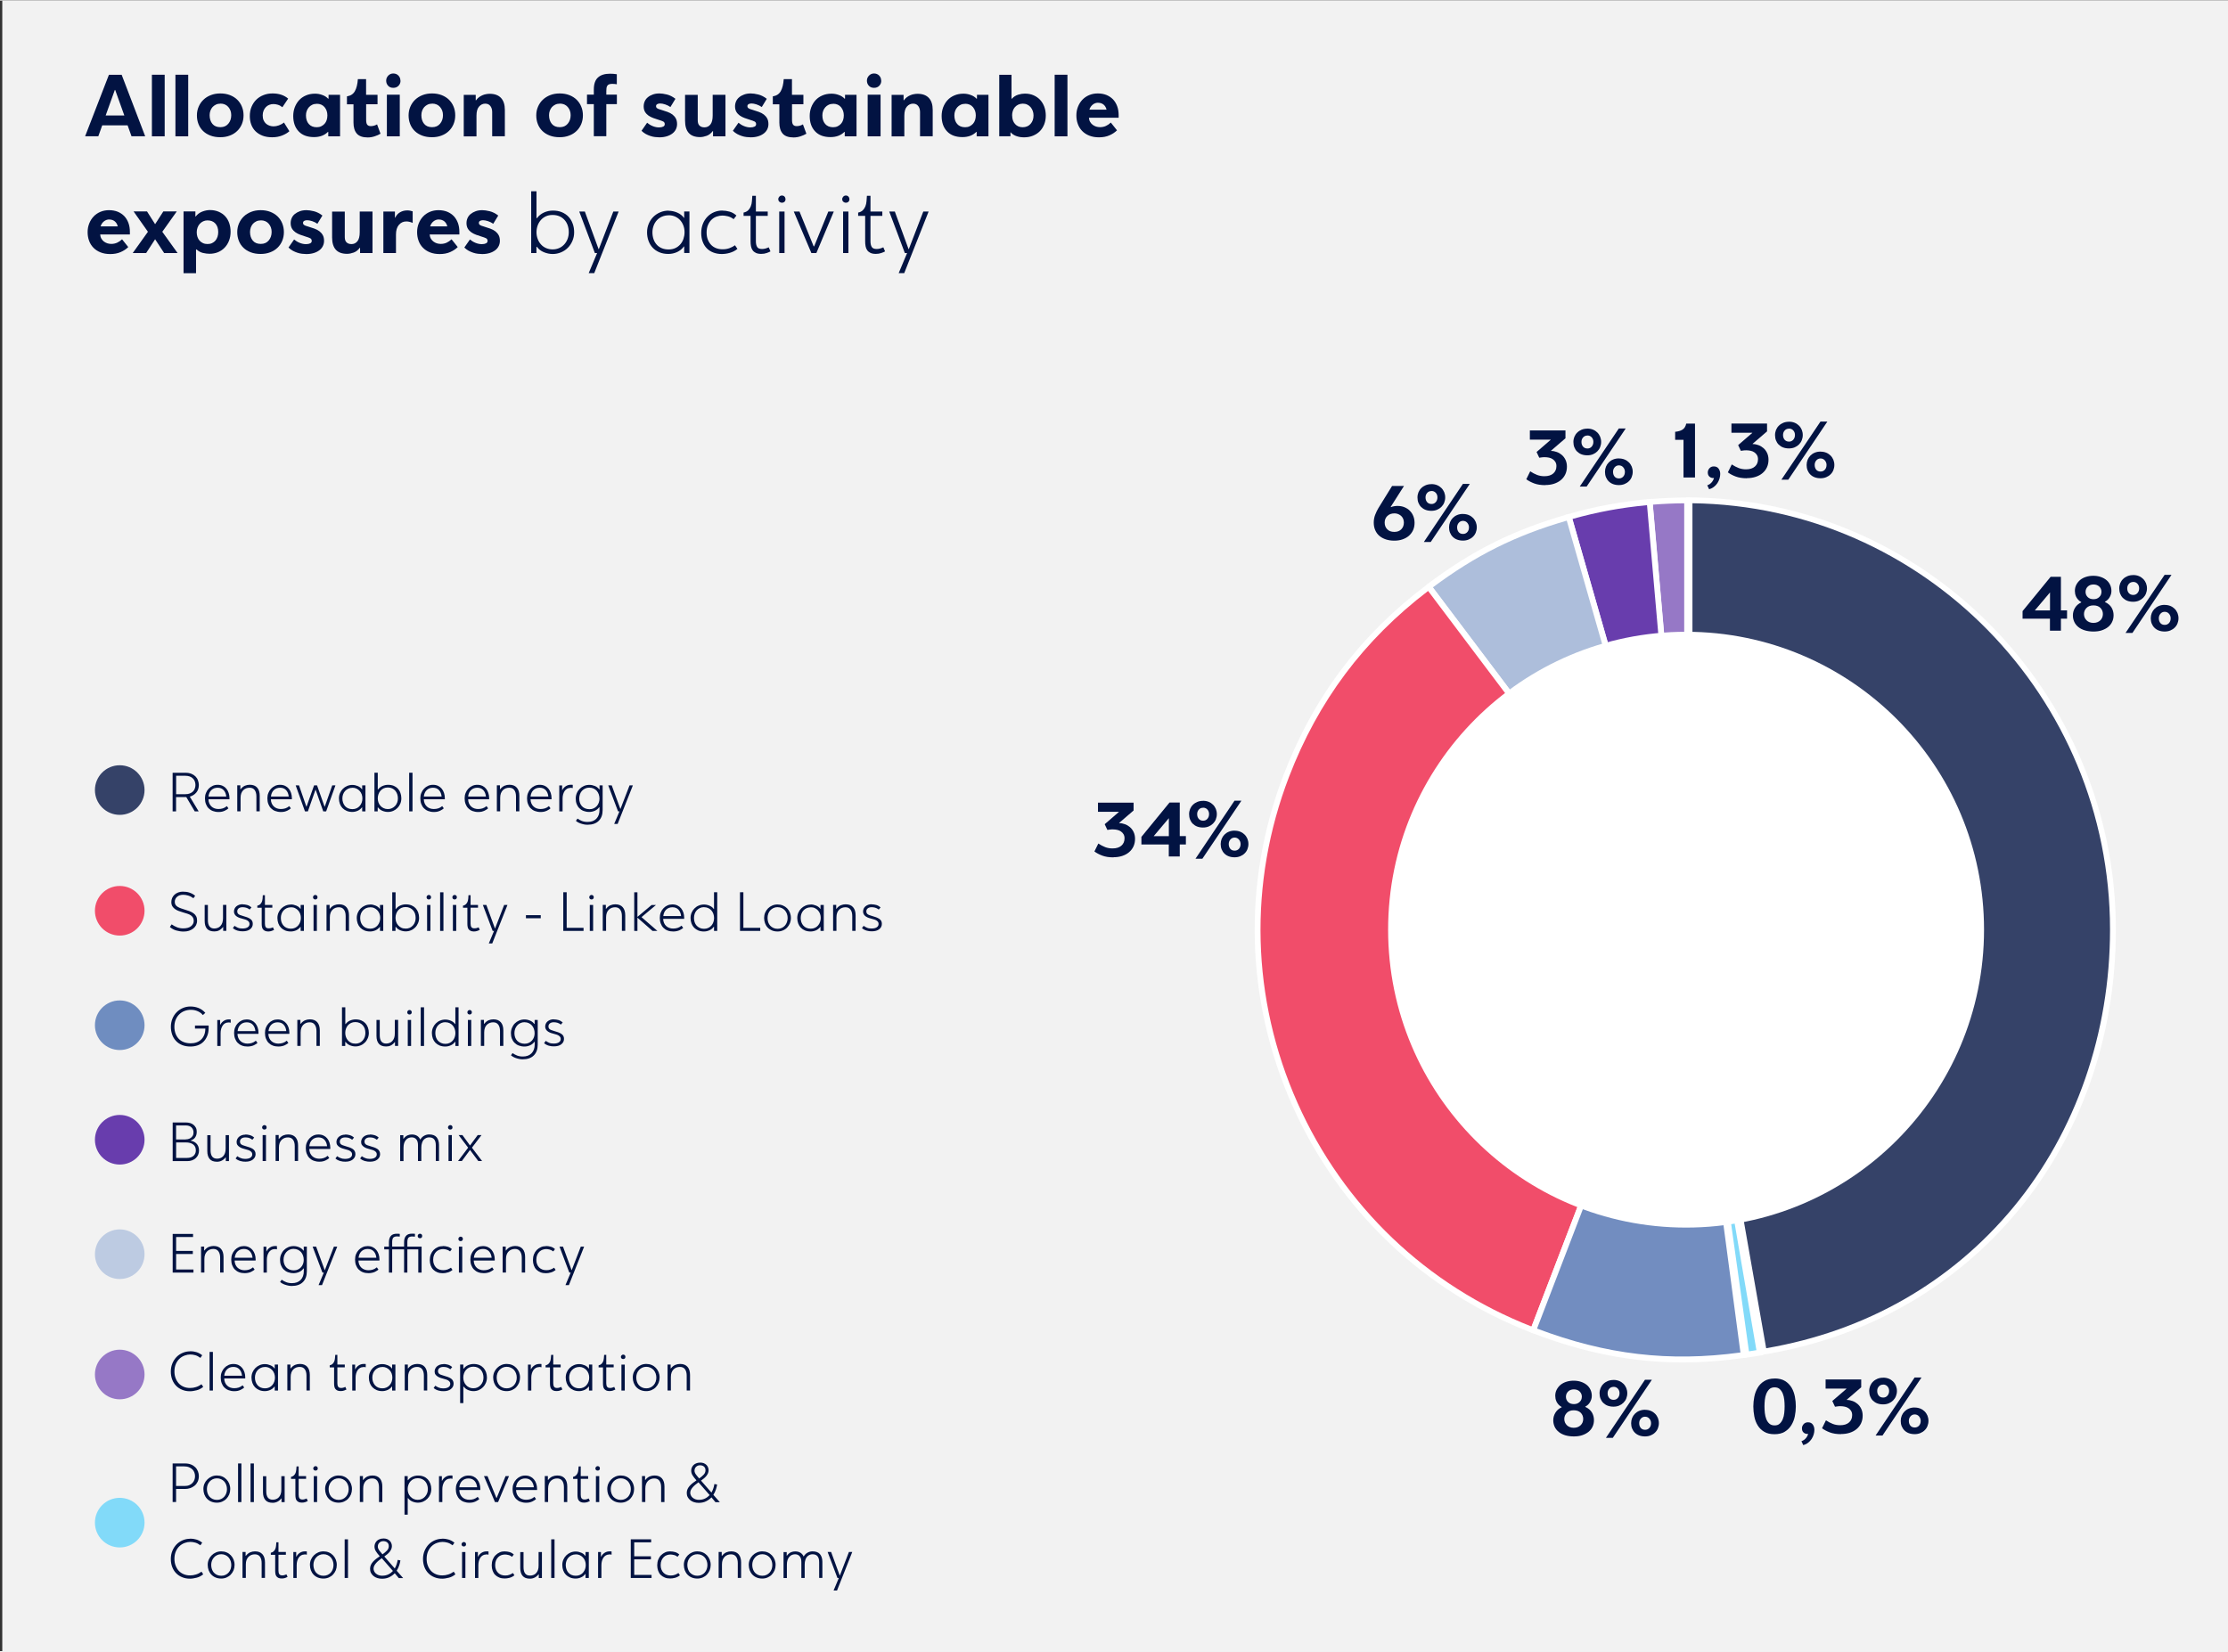 <?xml version="1.0" encoding="UTF-8"?>
<svg id="Layer_1" data-name="Layer 1" xmlns="http://www.w3.org/2000/svg" width="13.46cm" height="9.98cm" xmlns:xlink="http://www.w3.org/1999/xlink" viewBox="0 0 381.65 282.8">
  <rect x="0" y="0" width="381.65" height="282.8" fill="#333333" stroke="none"/>
  <defs>
    <style>
      .cls-1 {
        fill: #021342;
      }

      .cls-2 {
        fill: #6f8dc0;
      }

      .cls-3 {
        fill: #82daf9;
      }

      .cls-4 {
        fill: #354268;
      }

      .cls-5 {
        clip-path: url(#clippath-4);
      }

      .cls-6 {
        fill: #683dad;
      }

      .cls-7 {
        fill: #fff;
      }

      .cls-8 {
        fill: none;
      }

      .cls-9 {
        fill: #f14d6a;
      }

      .cls-10 {
        fill: #f2f2f2;
      }

      .cls-11 {
        clip-path: url(#clippath-5);
      }

      .cls-12 {
        fill: #9678c6;
      }

      .cls-13 {
        clip-path: url(#clippath-3);
      }

      .cls-14 {
        fill: #bdcbe2;
      }

      .cls-15 {
        fill: #728dc0;
      }

      .cls-16 {
        clip-path: url(#clippath-2);
      }

      .cls-17 {
        fill: #adbedb;
      }
    </style>
    <clipPath id="clippath-2">
      <rect class="cls-8" x="211.23" y="79.64" width="151.21" height="160.22"/>
    </clipPath>
    <clipPath id="clippath-3">
      <rect class="cls-8" x="-473" y="-106.85" width="1190.55" height="841.89"/>
    </clipPath>
    <clipPath id="clippath-4">
      <rect class="cls-8" x="-473" y="-106.85" width="1190.55" height="841.89"/>
    </clipPath>
    <clipPath id="clippath-5">
      <rect class="cls-8" x="-473" y="-106.85" width="1190.55" height="841.89"/>
    </clipPath>
  </defs>
  <rect class="cls-10" x=".39" y=".01" width="381.26" height="282.79"/>
  <g class="cls-16">
    <path class="cls-12" d="M288.99,159.17l-6.41-73.25c2.06-.18,4.34-.28,6.41-.28v73.53Z"/>
    <path class="cls-7" d="M288.5,159.22l-6.45-73.75.5-.04c2.08-.18,4.37-.28,6.45-.28h.5v74.03l-1,.04ZM283.13,86.37l5.37,61.35v-61.58c-1.75.01-3.62.09-5.37.23Z"/>
    <path class="cls-6" d="M288.99,159.17l-20.27-70.69c4.65-1.33,9.05-2.15,13.86-2.57l6.41,73.25Z"/>
    <path class="cls-7" d="M288.51,159.31l-20.41-71.17.48-.14c4.67-1.34,9.11-2.16,13.95-2.59l.5-.04.04.5,6.41,73.25-.98.18ZM269.34,88.83l18.7,65.21-5.91-67.58c-4.42.42-8.51,1.17-12.79,2.37Z"/>
    <path class="cls-17" d="M288.99,159.17l-44.25-58.73c7.72-5.82,14.69-9.29,23.98-11.96l20.27,70.69Z"/>
    <path class="cls-7" d="M288.99,159.67c-.15,0-.3-.07-.4-.2l-44.25-58.73c-.17-.22-.12-.53.1-.7,7.78-5.87,14.78-9.35,24.15-12.04.27-.08.54.08.62.34l20.27,70.69c.07.23-.04.48-.26.58-.07.04-.15.05-.22.05ZM245.44,100.55l42.33,56.17-19.39-67.61c-8.84,2.58-15.55,5.93-22.94,11.44Z"/>
    <path class="cls-9" d="M288.99,159.17l-26.35,68.65c-37.91-14.55-56.85-57.09-42.3-95,5.11-13.31,13.01-23.8,24.4-32.38l44.25,58.73Z"/>
    <path class="cls-7" d="M262.64,228.32c-.06,0-.12-.01-.18-.03-18.46-7.09-33.06-20.94-41.1-39-8.04-18.07-8.57-38.18-1.48-56.64,5.12-13.34,13.15-24,24.56-32.6.22-.17.53-.12.7.1l44.25,58.73c.1.14.13.32.07.48l-26.35,68.65c-.08.2-.27.32-.47.32ZM244.64,101.15c-11.04,8.43-18.84,18.85-23.83,31.85-6.99,18.21-6.47,38.06,1.46,55.88,7.87,17.67,22.09,31.25,40.08,38.3l26.07-67.92-43.79-58.1Z"/>
    <path class="cls-15" d="M288.99,159.17l9.69,72.89c-12.79,1.8-23.99.39-36.05-4.24l26.35-68.65Z"/>
    <path class="cls-7" d="M288.21,233.33c-8.65,0-16.9-1.64-25.75-5.04l-.47-.18.18-.47,27.06-70.48,10.02,75.33-.49.07c-3.62.51-7.11.77-10.54.77ZM263.29,227.53c11.84,4.48,22.63,5.75,34.84,4.1l-9.37-70.45-25.47,66.35Z"/>
    <path class="cls-3" d="M288.99,159.17l12.45,72.48c-.44.07-1.84.29-2.28.35l-10.17-72.83Z"/>
    <path class="cls-7" d="M298.74,232.57l-10.24-73.33.99-.15,12.54,72.98-.5.08c-.44.07-1.85.29-2.29.35l-.5.07ZM293.89,190.61l5.7,40.82c.39-.06.89-.14,1.28-.2l-6.98-40.62Z"/>
    <path class="cls-4" d="M289.4,159.09v-73.46c40.05.27,72.54,33.16,72.54,73.55,0,36.82-24.57,66.48-59.81,72.3l-12.73-72.39Z"/>
    <path class="cls-7" d="M289.91,86.13c39.54.54,71.53,33.1,71.53,73.04,0,17.73-5.85,34.58-16.47,47.47-10.69,12.96-25.34,21.33-42.43,24.26l-12.63-71.81v-72.95ZM288.91,85.13v74.05l12.81,72.87c36.42-5.77,60.72-36,60.72-72.87,0-40.61-32.92-74.05-73.53-74.05"/>
    <path class="cls-7" d="M237.78,159.19c0-28.19,22.85-51.04,51.04-51.04s51.04,22.85,51.04,51.04-22.85,51.04-51.04,51.04-51.04-22.85-51.04-51.04"/>
  </g>
  <g>
    <path class="cls-1" d="M190.73,146.8c-.75,0-1.39-.1-1.92-.3s-.98-.44-1.34-.71l.67-1.36c.39.26.79.47,1.18.62.4.15.81.22,1.25.22.66,0,1.17-.16,1.53-.48s.53-.74.53-1.26c0-.27-.06-.5-.17-.69s-.26-.35-.45-.48-.4-.22-.64-.27-.48-.08-.74-.08c-.18,0-.34,0-.5.03-.15.02-.3.04-.44.06l-.46-.98,2.42-2.09v-.03h-3.57v-1.57h6.1v1.34l-2.49,2.14.08.03c.3,0,.61.07.92.18.32.11.6.28.86.5.26.22.47.5.63.83.16.33.25.72.25,1.17,0,.49-.09.92-.27,1.31s-.44.72-.76.99c-.33.28-.72.49-1.18.64-.46.15-.96.22-1.51.22Z"/>
    <path class="cls-1" d="M195.53,143.28l4.8-5.87h1.76v5.75h1.05v1.43h-1.05v2.06h-1.88v-2.06h-4.69v-1.32ZM200.22,143.17v-3.08l-2.6,3.08h2.6Z"/>
    <path class="cls-1" d="M206.07,137.11c.36,0,.69.06.98.18.29.12.54.29.74.49.21.21.36.45.48.72.11.28.17.57.17.89s-.06.61-.17.89c-.11.28-.27.52-.48.73s-.46.38-.75.5-.61.18-.97.18c-.37,0-.71-.06-1-.17s-.54-.28-.75-.48c-.21-.21-.36-.45-.47-.73-.11-.28-.16-.58-.16-.91s.06-.61.17-.89c.12-.28.28-.52.49-.72.21-.21.46-.37.75-.49.29-.12.61-.18.97-.18ZM205.96,147.04h-1.18l6.69-9.95h1.18l-6.69,9.95ZM206.09,138.3c-.31,0-.56.11-.74.32-.19.21-.28.47-.28.77,0,.33.09.6.27.81.18.21.43.32.76.32.3,0,.54-.11.73-.33.19-.22.28-.49.28-.81,0-.3-.09-.56-.28-.77-.19-.21-.43-.32-.73-.32ZM211.48,142.23c.36,0,.69.06.98.18.29.12.54.29.74.49.21.21.36.45.48.72.11.28.17.57.17.89s-.06.61-.17.89c-.11.28-.27.52-.48.72-.21.21-.46.37-.75.49-.29.12-.61.18-.97.18-.37,0-.71-.06-1-.17-.29-.11-.54-.27-.75-.48-.21-.21-.36-.45-.47-.72-.11-.27-.16-.58-.16-.9s.06-.61.17-.89c.11-.27.27-.52.48-.73s.46-.38.76-.5c.29-.12.62-.18.97-.18ZM211.49,143.41c-.3,0-.54.11-.73.33-.19.22-.28.48-.28.78,0,.33.09.6.26.81.17.21.42.32.75.32.31,0,.55-.11.74-.32.19-.21.28-.49.28-.81,0-.3-.1-.56-.29-.78-.19-.22-.44-.33-.74-.33Z"/>
  </g>
  <g>
    <path class="cls-1" d="M346.47,104.6l4.8-5.87h1.76v5.75h1.05v1.43h-1.05v2.06h-1.88v-2.06h-4.69v-1.32ZM351.16,104.49v-3.08l-2.6,3.08h2.6Z"/>
    <path class="cls-1" d="M360.59,103.06c.5.23.87.55,1.11.94.23.4.35.83.35,1.31,0,.42-.08.8-.25,1.15-.16.35-.4.64-.7.88s-.67.43-1.09.57-.9.2-1.42.2-1.03-.07-1.46-.2c-.43-.13-.8-.32-1.1-.56-.3-.24-.54-.53-.7-.87-.16-.34-.25-.71-.25-1.13,0-.47.12-.9.37-1.31.25-.41.6-.71,1.06-.92v-.06c-.2-.11-.38-.25-.52-.4-.14-.15-.25-.31-.34-.48-.08-.17-.14-.34-.18-.52-.03-.18-.05-.35-.05-.5,0-.39.08-.75.25-1.07s.39-.6.67-.83c.29-.23.62-.4,1-.52.38-.12.79-.18,1.23-.18s.86.06,1.25.19c.38.13.71.3.99.53.28.23.49.5.64.82.15.32.23.67.23,1.05s-.1.72-.29,1.06c-.19.34-.46.6-.82.79v.06ZM360.22,105.12c0-.42-.14-.77-.42-1.06-.28-.28-.68-.43-1.2-.43-.5,0-.89.14-1.18.43s-.44.64-.44,1.06c0,.21.04.4.11.58.08.18.18.34.32.48.14.14.31.25.51.33.2.08.43.12.68.12s.48-.04.68-.12c.2-.08.37-.19.51-.33.14-.14.25-.3.32-.48.07-.18.11-.38.11-.58ZM359.98,101.33c0-.37-.13-.68-.38-.92-.25-.24-.58-.36-.99-.36s-.73.12-.98.36-.38.55-.38.91.13.66.38.9.58.35.99.35.72-.12.97-.36c.26-.24.38-.53.38-.89Z"/>
    <path class="cls-1" d="M365.4,98.43c.36,0,.69.06.98.18.29.12.54.29.74.49.21.21.36.45.48.72.11.28.17.57.17.89s-.06.61-.17.89c-.11.28-.27.52-.48.73s-.46.38-.75.5-.61.18-.97.18c-.37,0-.71-.06-1-.17s-.54-.28-.75-.48c-.21-.21-.36-.45-.47-.73-.11-.28-.16-.58-.16-.91s.06-.61.17-.89c.12-.28.28-.52.49-.72.21-.21.46-.37.75-.49.29-.12.61-.18.97-.18ZM365.28,108.35h-1.18l6.69-9.95h1.18l-6.69,9.95ZM365.41,99.62c-.31,0-.56.11-.74.32-.19.21-.28.47-.28.77,0,.33.09.6.27.81.18.21.43.32.76.32.3,0,.54-.11.73-.33.19-.22.28-.49.28-.81,0-.3-.09-.56-.28-.77-.19-.21-.43-.32-.73-.32ZM370.8,103.55c.36,0,.69.06.98.18.29.12.54.29.74.49.21.21.36.45.48.72.11.28.17.57.17.89s-.06.61-.17.89c-.11.28-.27.52-.48.72-.21.21-.46.37-.75.49-.29.12-.61.18-.97.18-.37,0-.71-.06-1-.17-.29-.11-.54-.27-.75-.48-.21-.21-.36-.45-.47-.72-.11-.27-.16-.58-.16-.9s.06-.61.17-.89c.11-.27.27-.52.48-.73s.46-.38.76-.5c.29-.12.62-.18.97-.18ZM370.81,104.73c-.3,0-.54.11-.73.33-.19.22-.28.48-.28.78,0,.33.09.6.26.81.17.21.42.32.75.32.31,0,.55-.11.74-.32.19-.21.28-.49.28-.81,0-.3-.1-.56-.29-.78-.19-.22-.44-.33-.74-.33Z"/>
  </g>
  <g>
    <path class="cls-1" d="M271.58,240.96c.5.23.87.55,1.11.94.23.4.35.83.35,1.31,0,.42-.08.8-.25,1.15-.16.35-.4.64-.7.88s-.67.43-1.09.57-.9.2-1.42.2-1.03-.07-1.46-.2c-.43-.13-.8-.32-1.1-.56-.3-.24-.54-.53-.7-.87-.16-.34-.25-.71-.25-1.13,0-.47.12-.9.37-1.31.25-.41.6-.71,1.06-.92v-.06c-.2-.11-.38-.25-.52-.4-.14-.15-.25-.31-.34-.48-.08-.17-.14-.34-.18-.52-.03-.18-.05-.35-.05-.5,0-.39.08-.75.25-1.07s.39-.6.67-.83c.29-.23.62-.4,1-.52.38-.12.79-.18,1.23-.18s.86.06,1.25.19c.38.13.71.3.99.53.28.23.49.5.64.82.15.32.23.67.23,1.05s-.1.72-.29,1.06c-.19.34-.46.6-.82.79v.06ZM271.2,243.02c0-.42-.14-.77-.42-1.06-.28-.28-.68-.43-1.2-.43-.5,0-.89.14-1.18.43s-.44.64-.44,1.06c0,.21.04.4.11.58.08.18.18.34.32.48.14.14.31.25.51.33.2.08.43.12.68.12s.48-.04.68-.12c.2-.08.37-.19.51-.33.14-.14.25-.3.32-.48.07-.18.11-.38.11-.58ZM270.97,239.23c0-.37-.13-.68-.38-.92-.25-.24-.58-.36-.99-.36s-.73.12-.98.36-.38.55-.38.91.13.66.38.9.58.35.99.35.72-.12.97-.36c.26-.24.38-.53.38-.89Z"/>
    <path class="cls-1" d="M276.38,236.33c.36,0,.69.06.98.18.29.12.54.29.74.49.21.21.36.45.48.72.11.28.17.57.17.89s-.06.61-.17.89c-.11.28-.27.52-.48.73s-.46.38-.75.5-.61.18-.97.18c-.37,0-.71-.06-1-.17s-.54-.28-.75-.48c-.21-.21-.36-.45-.47-.73-.11-.28-.16-.58-.16-.91s.06-.61.17-.89c.12-.28.28-.52.49-.72.21-.21.46-.37.75-.49.29-.12.61-.18.97-.18ZM276.27,246.25h-1.18l6.69-9.95h1.18l-6.69,9.95ZM276.4,237.52c-.31,0-.56.11-.74.32-.19.21-.28.47-.28.77,0,.33.09.6.27.81.18.21.43.32.76.32.3,0,.54-.11.73-.33.19-.22.28-.49.28-.81,0-.3-.09-.56-.28-.77-.19-.21-.43-.32-.73-.32ZM281.79,241.45c.36,0,.69.06.98.18.29.12.54.29.74.49.21.21.36.45.48.72.11.28.17.57.17.89s-.06.61-.17.89c-.11.28-.27.52-.48.72-.21.21-.46.37-.75.49-.29.12-.61.18-.97.18-.37,0-.71-.06-1-.17-.29-.11-.54-.27-.75-.48-.21-.21-.36-.45-.47-.72-.11-.27-.16-.58-.16-.9s.06-.61.17-.89c.11-.27.27-.52.48-.73s.46-.38.76-.5c.29-.12.62-.18.97-.18ZM281.8,242.63c-.3,0-.54.11-.73.33-.19.22-.28.48-.28.78,0,.33.09.6.26.81.17.21.42.32.75.32.31,0,.55-.11.74-.32.19-.21.28-.49.28-.81,0-.3-.1-.56-.29-.78-.19-.22-.44-.33-.74-.33Z"/>
  </g>
  <g>
    <path class="cls-1" d="M303.99,236.08c.73,0,1.33.15,1.79.44.47.29.83.67,1.11,1.13.27.46.46.98.57,1.55.11.57.16,1.12.16,1.67s-.06,1.11-.17,1.67-.31,1.07-.59,1.53-.66.84-1.13,1.13c-.47.29-1.06.43-1.77.43s-1.3-.14-1.76-.42c-.47-.28-.84-.64-1.11-1.09-.28-.45-.47-.96-.58-1.53-.11-.57-.17-1.14-.17-1.72s.06-1.11.17-1.67c.11-.56.31-1.08.58-1.54s.65-.84,1.12-1.13c.47-.29,1.07-.44,1.79-.44ZM303.99,237.6c-.37,0-.67.1-.9.31-.22.21-.4.48-.53.8-.13.32-.21.67-.25,1.05-.04.38-.06.74-.06,1.09,0,.36.02.74.06,1.13s.13.74.25,1.06c.13.32.3.58.53.78.22.2.52.3.9.3s.66-.1.88-.31c.22-.21.39-.46.52-.78.13-.31.21-.66.25-1.05s.06-.76.06-1.13-.02-.74-.06-1.12-.13-.73-.25-1.04-.3-.57-.52-.78c-.22-.21-.51-.31-.88-.31Z"/>
    <path class="cls-1" d="M308.58,246.83c.32-.11.57-.29.77-.53.2-.24.32-.48.38-.73-.03,0-.07.01-.13.01-.26,0-.48-.08-.66-.25-.18-.16-.27-.4-.27-.71,0-.27.1-.51.29-.72s.44-.31.74-.31c.37,0,.65.13.83.39.18.26.27.56.27.9,0,.25-.04.52-.12.79s-.2.53-.36.78c-.16.24-.36.46-.6.64-.24.19-.51.32-.82.41l-.32-.67Z"/>
    <path class="cls-1" d="M315.37,245.62c-.75,0-1.39-.1-1.92-.3s-.98-.44-1.34-.71l.67-1.36c.39.26.79.47,1.18.62.4.15.81.22,1.25.22.66,0,1.17-.16,1.53-.48s.53-.74.53-1.26c0-.27-.06-.5-.17-.69s-.26-.35-.45-.48-.4-.22-.64-.27-.48-.08-.74-.08c-.18,0-.34,0-.5.03-.15.02-.3.04-.44.06l-.46-.98,2.42-2.09v-.03h-3.57v-1.57h6.1v1.34l-2.49,2.14.08.03c.3,0,.61.07.92.18.32.11.6.28.86.5.26.22.47.5.63.83.16.33.25.72.25,1.17,0,.49-.09.92-.27,1.31s-.44.72-.76.99c-.33.28-.72.49-1.18.64-.46.15-.96.22-1.51.22Z"/>
    <path class="cls-1" d="M322.57,235.94c.36,0,.69.06.98.18.29.12.54.29.74.49.21.21.36.45.48.72.11.28.17.57.17.89s-.06.61-.17.89c-.11.28-.27.52-.48.73s-.46.38-.75.5-.61.18-.97.18c-.37,0-.71-.06-1-.17s-.54-.28-.75-.48c-.21-.21-.36-.45-.47-.73-.11-.28-.16-.58-.16-.91s.06-.61.17-.89c.12-.28.28-.52.49-.72.21-.21.46-.37.75-.49.29-.12.61-.18.97-.18ZM322.46,245.86h-1.18l6.69-9.95h1.18l-6.69,9.95ZM322.58,237.13c-.31,0-.56.11-.74.32-.19.21-.28.47-.28.77,0,.33.09.6.27.81.18.21.43.32.76.32.3,0,.54-.11.73-.33.19-.22.28-.49.28-.81,0-.3-.09-.56-.28-.77-.19-.21-.43-.32-.73-.32ZM327.97,241.06c.36,0,.69.06.98.18.29.12.54.29.74.49.21.21.36.45.48.72.11.28.17.57.17.89s-.06.61-.17.89c-.11.28-.27.52-.48.72-.21.21-.46.37-.75.49-.29.12-.61.18-.97.18-.37,0-.71-.06-1-.17-.29-.11-.54-.27-.75-.48-.21-.21-.36-.45-.47-.72-.11-.27-.16-.58-.16-.9s.06-.61.17-.89c.11-.27.27-.52.48-.73s.46-.38.76-.5c.29-.12.62-.18.97-.18ZM327.99,242.24c-.3,0-.54.11-.73.33-.19.22-.28.48-.28.78,0,.33.09.6.26.81.17.21.42.32.75.32.31,0,.55-.11.74-.32.19-.21.28-.49.28-.81,0-.3-.1-.56-.29-.78-.19-.22-.44-.33-.74-.33Z"/>
  </g>
  <g>
    <path class="cls-1" d="M240.5,83.17l-2.27,3.57s0,.04.03.06c.17-.07.35-.13.55-.16.2-.03.38-.05.56-.05.45,0,.85.07,1.21.22s.67.35.92.61c.26.26.46.56.6.92.14.35.21.74.21,1.15,0,.46-.08.87-.25,1.25-.17.37-.41.69-.71.96-.31.27-.67.47-1.1.62s-.89.22-1.41.22-1-.07-1.43-.21c-.43-.14-.8-.34-1.11-.6-.31-.26-.55-.58-.72-.97-.17-.38-.26-.82-.26-1.3s.08-.92.24-1.34c.16-.42.34-.79.53-1.11l2.37-3.84h2.04ZM238.84,87.87c-.48,0-.87.14-1.18.43-.31.29-.47.67-.47,1.14s.14.84.43,1.14c.28.3.69.46,1.22.46s.9-.15,1.2-.45c.29-.3.44-.68.44-1.15,0-.21-.04-.42-.11-.61-.08-.19-.18-.36-.33-.5s-.32-.25-.52-.34c-.2-.08-.43-.13-.68-.13Z"/>
    <path class="cls-1" d="M245.19,82.85c.36,0,.69.06.98.18.29.12.54.29.74.49.21.21.36.45.48.72.11.28.17.57.17.89s-.06.61-.17.89c-.11.28-.27.52-.48.73s-.46.38-.75.5-.61.18-.97.18c-.37,0-.71-.06-1-.17s-.54-.28-.75-.48c-.21-.21-.36-.45-.47-.73-.11-.28-.16-.58-.16-.91s.06-.61.17-.89c.12-.28.28-.52.49-.72.21-.21.46-.37.75-.49.29-.12.61-.18.97-.18ZM245.08,92.77h-1.18l6.69-9.95h1.18l-6.69,9.95ZM245.21,84.04c-.31,0-.56.11-.74.32-.19.21-.28.47-.28.77,0,.33.09.6.27.81.18.21.43.32.76.32.3,0,.54-.11.73-.33.19-.22.28-.49.28-.81,0-.3-.09-.56-.28-.77-.19-.21-.43-.32-.73-.32ZM250.6,87.97c.36,0,.69.06.98.18.29.12.54.29.74.49.21.21.36.45.48.72.11.28.17.57.17.89s-.06.61-.17.89c-.11.28-.27.52-.48.72-.21.21-.46.37-.75.49-.29.12-.61.18-.97.18-.37,0-.71-.06-1-.17-.29-.11-.54-.27-.75-.48-.21-.21-.36-.45-.47-.72-.11-.27-.16-.58-.16-.9s.06-.61.17-.89c.11-.27.27-.52.48-.73s.46-.38.76-.5c.29-.12.62-.18.97-.18ZM250.61,89.15c-.3,0-.54.11-.73.33-.19.22-.28.48-.28.78,0,.33.09.6.26.81.17.21.42.32.75.32.31,0,.55-.11.74-.32.19-.21.28-.49.28-.81,0-.3-.1-.56-.29-.78-.19-.22-.44-.33-.74-.33Z"/>
  </g>
  <g>
    <path class="cls-1" d="M264.71,83.03c-.75,0-1.39-.1-1.92-.3s-.98-.44-1.34-.71l.67-1.36c.39.26.79.47,1.18.62.4.15.81.22,1.25.22.66,0,1.17-.16,1.53-.48s.53-.74.53-1.26c0-.27-.06-.5-.17-.69s-.26-.35-.45-.48-.4-.22-.64-.27-.48-.08-.74-.08c-.18,0-.34,0-.5.03-.15.02-.3.04-.44.06l-.46-.98,2.42-2.09v-.03h-3.57v-1.57h6.1v1.34l-2.49,2.14.08.03c.3,0,.61.07.92.18.32.11.6.28.86.5.26.22.47.5.63.83.16.33.25.72.25,1.17,0,.49-.09.92-.27,1.31s-.44.72-.76.99c-.33.28-.72.49-1.18.64-.46.15-.96.22-1.51.22Z"/>
    <path class="cls-1" d="M271.9,73.34c.36,0,.69.06.98.18.29.12.54.29.74.49.21.21.36.45.48.72.11.28.17.57.17.89s-.06.61-.17.89c-.11.28-.27.52-.48.73s-.46.38-.75.5-.61.18-.97.18c-.37,0-.71-.06-1-.17s-.54-.28-.75-.48c-.21-.21-.36-.45-.47-.73-.11-.28-.16-.58-.16-.91s.06-.61.17-.89c.12-.28.28-.52.49-.72.21-.21.46-.37.75-.49.29-.12.61-.18.97-.18ZM271.79,83.27h-1.18l6.69-9.95h1.18l-6.69,9.95ZM271.92,74.53c-.31,0-.56.11-.74.32-.19.21-.28.47-.28.77,0,.33.09.6.27.81.18.21.43.32.76.32.3,0,.54-.11.73-.33.19-.22.28-.49.28-.81,0-.3-.09-.56-.28-.77-.19-.21-.43-.32-.73-.32ZM277.31,78.46c.36,0,.69.06.98.18.29.12.54.29.74.49.21.21.36.45.48.72.11.28.17.57.17.89s-.06.61-.17.89c-.11.28-.27.52-.48.72-.21.21-.46.37-.75.49-.29.12-.61.18-.97.18-.37,0-.71-.06-1-.17-.29-.11-.54-.27-.75-.48-.21-.21-.36-.45-.47-.72-.11-.27-.16-.58-.16-.9s.06-.61.17-.89c.11-.27.27-.52.48-.73s.46-.38.76-.5c.29-.12.62-.18.97-.18ZM277.32,79.64c-.3,0-.54.11-.73.33-.19.22-.28.48-.28.78,0,.33.09.6.26.81.17.21.42.32.75.32.31,0,.55-.11.74-.32.19-.21.28-.49.28-.81,0-.3-.1-.56-.29-.78-.19-.22-.44-.33-.74-.33Z"/>
  </g>
  <g>
    <path class="cls-1" d="M288.38,75.26h-1.43v-1.37c.51-.05.93-.17,1.25-.37.32-.2.54-.54.65-1.03h1.5v9.23h-1.97v-6.45Z"/>
    <path class="cls-1" d="M292.45,83.06c.32-.11.57-.29.77-.53.2-.24.32-.48.38-.73-.03,0-.07.01-.13.01-.26,0-.48-.08-.66-.25-.18-.16-.27-.4-.27-.71,0-.27.1-.51.29-.72s.44-.31.74-.31c.37,0,.65.13.83.39.18.26.27.56.27.9,0,.25-.04.52-.12.79s-.2.53-.36.78c-.16.24-.36.46-.6.64-.24.19-.51.32-.82.41l-.32-.67Z"/>
    <path class="cls-1" d="M299.24,81.85c-.75,0-1.39-.1-1.92-.3s-.98-.44-1.34-.71l.67-1.36c.39.26.79.47,1.18.62.4.15.81.22,1.25.22.66,0,1.17-.16,1.53-.48s.53-.74.53-1.26c0-.27-.06-.5-.17-.69s-.26-.35-.45-.48-.4-.22-.64-.27-.48-.08-.74-.08c-.18,0-.34,0-.5.03-.15.02-.3.04-.44.06l-.46-.98,2.42-2.09v-.03h-3.57v-1.57h6.1v1.34l-2.49,2.14.08.03c.3,0,.61.07.92.18.32.11.6.28.86.5.26.22.47.5.63.83.16.33.25.72.25,1.17,0,.49-.09.92-.27,1.31s-.44.72-.76.99c-.33.28-.72.49-1.18.64-.46.15-.96.22-1.51.22Z"/>
    <path class="cls-1" d="M306.44,72.16c.36,0,.69.06.98.18.29.12.54.29.74.49.21.21.36.45.48.72.11.28.17.57.17.89s-.06.61-.17.89c-.11.28-.27.52-.48.73s-.46.38-.75.5-.61.18-.97.18c-.37,0-.71-.06-1-.17s-.54-.28-.75-.48c-.21-.21-.36-.45-.47-.73-.11-.28-.16-.58-.16-.91s.06-.61.17-.89c.12-.28.28-.52.49-.72.21-.21.46-.37.75-.49.29-.12.61-.18.97-.18ZM306.33,82.09h-1.18l6.69-9.95h1.18l-6.69,9.95ZM306.45,73.35c-.31,0-.56.11-.74.32-.19.21-.28.47-.28.77,0,.33.09.6.27.81.18.21.43.32.76.32.3,0,.54-.11.73-.33.19-.22.28-.49.28-.81,0-.3-.09-.56-.28-.77-.19-.21-.43-.32-.73-.32ZM311.85,77.29c.36,0,.69.06.98.18.29.12.54.29.74.49.21.21.36.45.48.72.11.28.17.57.17.89s-.06.61-.17.89c-.11.28-.27.52-.48.72-.21.21-.46.37-.75.49-.29.12-.61.18-.97.18-.37,0-.71-.06-1-.17-.29-.11-.54-.27-.75-.48-.21-.21-.36-.45-.47-.72-.11-.27-.16-.58-.16-.9s.06-.61.17-.89c.11-.27.27-.52.48-.73s.46-.38.76-.5c.29-.12.62-.18.97-.18ZM311.86,78.46c-.3,0-.54.11-.73.33-.19.22-.28.48-.28.78,0,.33.09.6.26.81.17.21.42.32.75.32.31,0,.55-.11.74-.32.19-.21.28-.49.28-.81,0-.3-.1-.56-.29-.78-.19-.22-.44-.33-.74-.33Z"/>
  </g>
  <path class="cls-1" d="M32.63,179.21c-.55,0-1.03-.09-1.45-.26-.42-.17-.77-.41-1.05-.72-.28-.3-.5-.66-.64-1.07-.14-.41-.22-.85-.22-1.33s.09-.95.26-1.38c.17-.42.41-.79.71-1.1.3-.31.65-.55,1.06-.73.41-.18.85-.27,1.32-.27s.92.08,1.37.25c.44.17.84.45,1.18.84l-.42.38c-.17-.21-.35-.37-.55-.49-.2-.12-.4-.21-.59-.27-.19-.06-.37-.1-.54-.12-.17-.02-.3-.02-.4-.02-.37,0-.73.07-1.07.2-.34.13-.63.32-.89.57-.26.25-.46.55-.61.91-.15.36-.23.77-.23,1.24,0,.43.07.81.2,1.16.13.35.32.64.55.89.24.25.53.44.88.57.34.13.73.2,1.17.2.35,0,.68-.05.99-.16.31-.11.57-.27.79-.48.22-.21.4-.47.53-.79.13-.32.19-.68.19-1.1h-1.77v-.52h2.34v.39c0,.54-.08,1.01-.25,1.41-.17.4-.39.74-.67,1.01-.28.27-.61.47-.99.6-.38.13-.78.19-1.2.19ZM39.1,175.09c-.21,0-.39.05-.55.14-.16.09-.3.22-.41.39-.11.17-.2.36-.26.58-.06.22-.09.46-.09.72v2.19h-.57v-4.44h.49v.79s.02.01.03.01c.15-.29.36-.51.61-.67s.54-.24.87-.24c.04,0,.09,0,.15,0,.06,0,.11.01.15.02v.55c-.07-.02-.15-.03-.22-.04-.07,0-.14-.01-.19-.01ZM44.12,178.59c-.06.05-.14.11-.24.18-.1.07-.23.14-.37.21-.14.07-.3.12-.48.16-.18.04-.38.07-.61.07-.36,0-.68-.05-.97-.16-.29-.11-.53-.27-.73-.47-.2-.2-.35-.45-.46-.74-.11-.29-.16-.61-.16-.96,0-.33.05-.63.16-.91.11-.28.26-.52.46-.73.19-.21.42-.37.68-.49.26-.12.55-.18.85-.18.33,0,.62.06.87.18.25.12.46.28.63.49.17.21.3.45.39.72.09.28.14.57.14.88v.1s0,.07-.01.1h-3.59c0,.27.06.51.15.72.09.21.22.38.37.52.15.14.33.25.54.32.2.07.42.11.64.11.28,0,.53-.04.76-.11.23-.07.46-.2.69-.39l.28.39ZM42.27,175.06c-.44,0-.8.14-1.08.41-.28.27-.44.64-.49,1.1h3.05c-.05-.46-.2-.83-.45-1.1-.25-.27-.6-.41-1.03-.41ZM49.41,178.59c-.06.05-.14.11-.24.18-.1.07-.23.14-.37.21-.14.07-.3.12-.48.16-.18.04-.38.07-.61.07-.36,0-.68-.05-.97-.16-.29-.11-.53-.27-.73-.47-.2-.2-.35-.45-.46-.74-.11-.29-.16-.61-.16-.96,0-.33.05-.63.16-.91.11-.28.26-.52.46-.73.19-.21.42-.37.68-.49.26-.12.55-.18.85-.18.33,0,.62.06.87.18.25.12.46.28.63.49.17.21.3.45.39.72.09.28.14.57.14.88v.1s0,.07-.01.1h-3.59c0,.27.06.51.15.72.09.21.22.38.37.52.15.14.33.25.54.32.2.07.42.11.64.11.28,0,.53-.04.76-.11.23-.07.46-.2.69-.39l.28.39ZM47.56,175.06c-.44,0-.8.14-1.08.41-.28.27-.44.64-.49,1.1h3.05c-.05-.46-.2-.83-.45-1.1-.25-.27-.6-.41-1.03-.41ZM54.21,179.11v-2.55c0-.47-.1-.83-.3-1.1-.2-.27-.48-.4-.86-.4-.21,0-.4.03-.59.1-.19.07-.35.18-.5.32s-.26.33-.34.54c-.08.22-.12.48-.12.78v2.3h-.57v-4.45h.53v.67h.04c.24-.3.49-.5.76-.61.27-.11.54-.16.82-.16.56,0,.98.17,1.27.5.29.33.43.8.43,1.39v2.66h-.57ZM59.14,178.46v.65h-.56v-6.62h.57v2.87h.05c.2-.26.45-.47.76-.6.31-.13.62-.2.95-.2.36,0,.68.06.96.17.28.12.52.28.71.48.19.21.34.45.44.73.1.28.16.59.16.93s-.06.63-.18.91c-.12.28-.28.53-.49.74-.21.21-.45.38-.73.49-.28.12-.58.18-.9.18s-.65-.07-.96-.2c-.31-.13-.55-.33-.73-.58l-.05.03ZM60.87,178.72c.26,0,.49-.05.71-.14.21-.1.39-.23.54-.4.15-.17.27-.36.35-.59.08-.22.12-.46.12-.71s-.04-.5-.11-.73c-.08-.22-.19-.42-.34-.58-.15-.17-.33-.3-.54-.4-.22-.1-.46-.15-.73-.15s-.52.05-.73.15c-.21.1-.39.23-.54.4-.15.17-.26.37-.34.59-.08.22-.12.46-.12.71s.04.49.12.71c.08.22.2.42.35.59.15.17.33.3.54.4.21.1.45.14.71.14ZM65.05,174.66v2.61c0,.95.37,1.43,1.1,1.43.21,0,.4-.04.58-.11s.34-.17.47-.32c.13-.14.24-.32.32-.54.08-.22.11-.48.11-.78v-2.3h.57v4.45h-.54v-.64s-.02-.01-.03-.01c-.22.27-.45.46-.69.58s-.5.17-.79.17c-.57,0-.98-.15-1.25-.46-.27-.31-.41-.76-.41-1.35v-2.73h.56ZM70.53,173.34c0,.11-.04.21-.11.28s-.16.1-.27.1-.21-.03-.28-.1c-.07-.07-.11-.16-.11-.28,0-.1.04-.19.11-.27.08-.08.17-.12.28-.12.11,0,.2.04.27.11.07.07.11.17.11.28ZM69.85,179.11v-4.45h.57v4.45h-.57ZM72.07,179.11v-6.62h.57v6.62h-.57ZM78,175.31v-2.82h.55v6.62h-.55v-.71h-.04c-.2.27-.45.48-.76.61-.3.13-.61.2-.93.2-.36,0-.68-.06-.96-.17-.28-.12-.52-.28-.72-.48-.2-.21-.35-.45-.45-.73-.1-.28-.16-.6-.16-.93s.06-.63.18-.91c.12-.28.28-.52.49-.73.21-.21.45-.38.73-.49.28-.12.58-.18.9-.18s.64.07.95.2c.31.13.55.32.73.57l.04-.02ZM76.29,175.04c-.26,0-.5.05-.71.15-.21.1-.39.23-.54.39-.15.17-.27.36-.35.59-.08.22-.12.46-.12.72s.04.5.11.73c.08.23.19.42.34.59.15.16.33.29.54.39.22.1.46.15.73.15s.51-.05.72-.15c.21-.1.39-.23.54-.4.15-.17.26-.36.34-.59.08-.22.12-.46.12-.71s-.04-.48-.12-.71c-.08-.22-.19-.42-.34-.59-.15-.17-.33-.3-.54-.4-.21-.1-.45-.15-.71-.15ZM80.83,173.34c0,.11-.04.21-.11.28s-.16.1-.27.1-.21-.03-.28-.1c-.07-.07-.11-.16-.11-.28,0-.1.04-.19.11-.27.08-.08.17-.12.28-.12.11,0,.2.04.27.11.07.07.11.17.11.28ZM80.15,179.11v-4.45h.57v4.45h-.57ZM85.65,179.11v-2.55c0-.47-.1-.83-.3-1.1-.2-.27-.48-.4-.86-.4-.21,0-.4.03-.59.1-.19.07-.35.18-.5.32s-.26.33-.34.54c-.08.22-.12.48-.12.78v2.3h-.57v-4.45h.53v.67h.04c.24-.3.49-.5.76-.61.27-.11.54-.16.82-.16.56,0,.98.17,1.27.5.29.33.43.8.43,1.39v2.66h-.57ZM87.81,180.34c.23.16.48.3.76.41.28.11.61.17.99.17.63,0,1.13-.18,1.49-.55.36-.37.54-.87.54-1.51v-.46h-.05c-.2.27-.45.48-.76.61-.31.13-.62.2-.94.2-.36,0-.68-.06-.97-.17-.29-.11-.53-.27-.73-.47-.2-.2-.35-.44-.46-.72-.11-.28-.16-.59-.16-.93s.06-.63.18-.92c.12-.29.28-.54.49-.75.21-.21.46-.38.74-.5.28-.12.59-.18.92-.18s.64.07.95.2c.31.13.55.33.73.58l.05-.03v-.66h.53v4.22c0,.79-.22,1.4-.67,1.85-.45.45-1.09.67-1.92.67-.21,0-.42-.02-.62-.07-.2-.04-.39-.1-.57-.16-.18-.06-.33-.14-.47-.22-.14-.08-.24-.16-.33-.24l.27-.38ZM89.86,175.04c-.26,0-.5.05-.71.15-.22.1-.4.23-.55.4-.15.17-.27.37-.36.6-.08.23-.12.47-.12.73s.04.5.12.72c.08.22.19.41.34.57.15.16.33.29.55.38.22.09.47.14.74.14s.51-.05.72-.15c.21-.1.39-.23.54-.4.15-.17.26-.36.34-.58.08-.22.11-.45.11-.68,0-.25-.04-.49-.12-.72-.08-.23-.19-.43-.34-.6-.15-.17-.33-.3-.54-.4-.21-.1-.45-.15-.71-.15ZM94.88,174.56c.25,0,.51.04.78.11.27.08.51.22.73.41l-.31.37c-.22-.17-.43-.27-.62-.32-.2-.05-.39-.08-.59-.08-.29,0-.52.07-.68.2-.16.13-.24.3-.24.51s.07.36.2.47c.13.11.38.21.74.31.27.08.52.16.73.23.21.08.39.17.54.27.15.1.26.22.34.36.08.14.11.31.11.51,0,.37-.15.67-.45.91-.3.24-.73.36-1.27.36-.13,0-.28,0-.42-.02-.15-.02-.3-.05-.45-.09-.15-.04-.29-.1-.43-.17-.14-.07-.27-.16-.39-.27l.29-.39c.15.11.34.22.56.32.22.1.48.14.78.14.4,0,.7-.07.91-.21.21-.14.31-.33.31-.57,0-.13-.03-.25-.09-.34-.06-.09-.15-.17-.25-.24-.1-.07-.22-.12-.36-.17-.14-.05-.29-.09-.45-.13-.17-.04-.34-.09-.52-.15-.18-.06-.34-.14-.48-.23-.15-.09-.27-.21-.36-.35-.1-.14-.15-.31-.15-.51,0-.17.04-.34.1-.49.07-.15.17-.29.3-.4.13-.11.29-.2.47-.27.19-.07.4-.1.63-.1Z"/>
  <g class="cls-13">
    <path class="cls-2" d="M20.51,179.81c2.35,0,4.25-1.9,4.25-4.25s-1.9-4.25-4.25-4.25-4.25,1.91-4.25,4.25,1.9,4.25,4.25,4.25"/>
    <path class="cls-12" d="M20.51,239.65c2.35,0,4.25-1.9,4.25-4.25s-1.9-4.25-4.25-4.25-4.25,1.91-4.25,4.25,1.9,4.25,4.25,4.25"/>
  </g>
  <g>
    <path class="cls-1" d="M32.66,195.34c.17.03.35.08.52.16s.32.18.46.32c.14.14.25.31.33.51.08.2.12.43.12.69,0,.28-.05.53-.15.75s-.24.41-.42.57c-.18.16-.39.28-.63.37-.25.09-.51.13-.8.13h-2.51v-6.62h2.26c.26,0,.5.04.73.1.23.07.42.17.59.31.17.14.3.31.4.5.1.2.14.43.14.69,0,.22-.03.41-.08.57-.06.16-.13.31-.22.43-.09.12-.2.22-.33.3s-.26.14-.4.19v.03ZM30.16,195.13h1.58c.13,0,.27-.02.44-.05.16-.04.32-.1.46-.19.14-.09.26-.21.36-.37.1-.16.15-.35.15-.6,0-.34-.11-.62-.34-.85s-.56-.34-.99-.34h-1.66v2.4ZM33.54,196.95c0-.42-.15-.74-.46-.97-.31-.23-.73-.34-1.25-.34h-1.66v2.66h1.77c.33,0,.59-.04.8-.12.21-.08.38-.19.5-.33s.2-.28.25-.44c.04-.16.06-.31.06-.46Z"/>
    <path class="cls-1" d="M36.07,194.38v2.61c0,.95.37,1.43,1.1,1.43.21,0,.4-.03.58-.1.18-.07.34-.17.47-.31s.24-.32.32-.54c.08-.22.11-.48.11-.78v-2.3h.57v4.45h-.54v-.64s-.02,0-.03,0c-.22.27-.45.46-.69.57-.24.12-.5.18-.79.18-.57,0-.99-.16-1.25-.47-.27-.31-.41-.76-.41-1.35v-2.73h.56Z"/>
    <path class="cls-1" d="M42.03,194.28c.25,0,.5.04.77.11.27.08.52.21.74.42l-.31.37c-.22-.17-.43-.27-.62-.33-.2-.05-.39-.07-.58-.07-.29,0-.52.07-.68.2s-.24.3-.24.51.07.36.2.47c.13.11.38.21.75.31.27.08.52.16.73.23.21.08.39.17.54.27.15.1.26.23.33.37.08.14.12.31.12.51,0,.37-.15.67-.46.92-.3.24-.72.37-1.26.37-.13,0-.28,0-.42-.02-.15-.02-.3-.05-.45-.09-.15-.04-.29-.1-.44-.17-.14-.07-.27-.16-.39-.27l.29-.39c.15.11.34.22.56.31.22.1.48.15.78.15.4,0,.7-.07.91-.21.21-.14.31-.33.31-.56,0-.13-.03-.25-.09-.34-.06-.09-.15-.17-.25-.24-.1-.07-.22-.12-.37-.17-.14-.05-.29-.09-.45-.13-.17-.04-.34-.09-.52-.15-.18-.06-.34-.14-.48-.23-.15-.09-.27-.21-.37-.34s-.15-.31-.15-.52c0-.17.04-.34.11-.49s.17-.29.3-.4c.13-.11.29-.2.47-.27.19-.07.4-.1.63-.1Z"/>
    <path class="cls-1" d="M45.67,193.06c0,.11-.03.21-.1.27-.07.07-.16.1-.28.1s-.21-.03-.28-.1c-.07-.07-.11-.16-.11-.27,0-.1.04-.19.12-.27.08-.08.17-.12.27-.12.11,0,.21.04.28.11s.1.17.1.28ZM44.99,198.83v-4.45h.57v4.45h-.57Z"/>
    <path class="cls-1" d="M50.49,198.83v-2.55c0-.47-.1-.83-.29-1.1-.2-.27-.49-.4-.87-.4-.21,0-.4.03-.59.1-.19.07-.35.18-.5.32-.14.14-.26.33-.34.54-.08.22-.12.48-.12.78v2.3h-.57v-4.45h.53v.67h.04c.24-.3.49-.5.76-.61.27-.11.54-.16.82-.16.56,0,.98.17,1.27.5.29.33.43.8.43,1.39v2.66h-.57Z"/>
    <path class="cls-1" d="M56.4,198.31c-.06.05-.14.12-.24.19-.1.07-.23.14-.37.21-.14.07-.3.12-.48.17-.18.04-.38.06-.61.06-.36,0-.68-.06-.97-.17-.29-.11-.53-.27-.73-.47-.2-.2-.35-.45-.46-.74s-.16-.61-.16-.97c0-.33.05-.63.17-.91.11-.28.26-.52.46-.73s.42-.37.68-.49c.26-.12.55-.18.86-.18.33,0,.62.06.87.18.25.12.46.28.63.49s.3.45.39.73c.09.28.14.57.14.88v.1s0,.07-.01.1h-3.59c0,.27.06.51.15.72.09.21.22.38.37.52.15.14.33.25.53.32.2.07.42.11.65.11.28,0,.53-.04.76-.11s.46-.2.69-.39l.28.39ZM54.55,194.78c-.44,0-.8.14-1.08.41-.28.27-.44.64-.49,1.1h3.05c-.05-.46-.2-.83-.45-1.1-.25-.27-.6-.41-1.03-.41Z"/>
    <path class="cls-1" d="M59.13,194.28c.25,0,.5.04.77.11.27.08.52.21.74.42l-.31.37c-.22-.17-.43-.27-.62-.33-.2-.05-.39-.07-.58-.07-.29,0-.52.07-.68.2s-.24.3-.24.51.07.36.2.47c.13.11.38.21.75.31.27.08.52.16.73.23.21.08.39.17.54.27.15.1.26.23.33.37.08.14.12.31.12.51,0,.37-.15.67-.46.92-.3.24-.72.37-1.26.37-.13,0-.28,0-.42-.02-.15-.02-.3-.05-.45-.09-.15-.04-.29-.1-.44-.17-.14-.07-.27-.16-.39-.27l.29-.39c.15.11.34.22.56.31.22.1.48.15.78.15.4,0,.7-.07.91-.21.21-.14.31-.33.31-.56,0-.13-.03-.25-.09-.34-.06-.09-.15-.17-.25-.24-.1-.07-.22-.12-.37-.17-.14-.05-.29-.09-.45-.13-.17-.04-.34-.09-.52-.15-.18-.06-.34-.14-.48-.23-.15-.09-.27-.21-.37-.34s-.15-.31-.15-.52c0-.17.04-.34.11-.49s.17-.29.3-.4c.13-.11.29-.2.47-.27.19-.07.4-.1.63-.1Z"/>
    <path class="cls-1" d="M63.36,194.28c.25,0,.5.04.77.11.27.08.52.21.74.42l-.31.37c-.22-.17-.43-.27-.62-.33-.2-.05-.39-.07-.58-.07-.29,0-.52.07-.68.2s-.24.3-.24.51.07.36.2.47c.13.11.38.21.75.31.27.08.52.16.73.23.21.08.39.17.54.27.15.1.26.23.33.37.08.14.12.31.12.51,0,.37-.15.67-.46.92-.3.24-.72.37-1.26.37-.13,0-.28,0-.42-.02-.15-.02-.3-.05-.45-.09-.15-.04-.29-.1-.44-.17-.14-.07-.27-.16-.39-.27l.29-.39c.15.11.34.22.56.31.22.1.48.15.78.15.4,0,.7-.07.91-.21.21-.14.31-.33.31-.56,0-.13-.03-.25-.09-.34-.06-.09-.15-.17-.25-.24-.1-.07-.22-.12-.37-.17-.14-.05-.29-.09-.45-.13-.17-.04-.34-.09-.52-.15-.18-.06-.34-.14-.48-.23-.15-.09-.27-.21-.37-.34s-.15-.31-.15-.52c0-.17.04-.34.11-.49s.17-.29.3-.4c.13-.11.29-.2.47-.27.19-.07.4-.1.63-.1Z"/>
    <path class="cls-1" d="M74.65,198.83v-2.72c0-.44-.09-.77-.28-1-.19-.23-.47-.34-.86-.34-.17,0-.33.03-.49.1s-.3.17-.43.3c-.13.14-.23.32-.3.55-.08.23-.12.5-.12.82v2.29h-.57v-2.72c0-.44-.09-.77-.29-1-.19-.23-.46-.34-.79-.34-.19,0-.37.04-.54.11-.17.07-.31.18-.44.33-.13.14-.23.33-.31.55-.07.22-.11.49-.11.79v2.29h-.57v-4.44h.54v.61s.02.01.03.01c.11-.15.22-.27.34-.37s.25-.17.37-.23c.12-.05.25-.09.37-.11.12-.02.24-.03.35-.03.35,0,.65.08.9.23.25.16.43.38.54.65.19-.32.43-.55.71-.69.28-.14.55-.2.8-.2.59,0,1.02.16,1.29.48s.41.76.41,1.31v2.76h-.56Z"/>
    <path class="cls-1" d="M77.51,193.06c0,.11-.03.21-.1.27-.07.07-.16.1-.28.1s-.21-.03-.28-.1c-.07-.07-.11-.16-.11-.27,0-.1.04-.19.12-.27.08-.08.17-.12.27-.12.11,0,.21.04.28.11s.1.17.1.28ZM76.83,198.83v-4.45h.57v4.45h-.57Z"/>
    <path class="cls-1" d="M80.19,196.54l-1.63-2.16h.65l1.3,1.78,1.32-1.78h.65l-1.64,2.16,1.74,2.29h-.65l-1.42-1.9-1.4,1.9h-.65l1.73-2.29Z"/>
  </g>
  <path class="cls-1" d="M33.14,217.94h-3.56v-6.62h3.49v.52h-2.9v2.39h2.86v.52h-2.86v2.66h2.97v.53ZM37.71,217.94v-2.55c0-.47-.1-.83-.3-1.1-.2-.27-.48-.4-.86-.4-.21,0-.4.03-.59.1-.19.07-.35.18-.49.32-.14.14-.26.33-.34.54-.08.22-.12.48-.12.78v2.3h-.57v-4.45h.53v.67h.04c.24-.3.49-.5.76-.61.27-.11.54-.16.82-.16.56,0,.98.17,1.27.5.29.33.43.8.43,1.39v2.66h-.57ZM43.63,217.42c-.06.05-.14.11-.24.18-.1.07-.23.14-.37.21-.14.07-.3.12-.48.16-.18.04-.38.07-.61.07-.36,0-.68-.05-.97-.16-.29-.11-.53-.27-.73-.47-.2-.2-.35-.45-.46-.74-.11-.29-.16-.61-.16-.96,0-.33.05-.63.16-.91.11-.28.26-.52.46-.73.19-.21.42-.37.68-.49.26-.12.55-.18.85-.18.33,0,.62.06.87.18.25.12.46.28.63.49.17.21.3.45.39.72.09.28.14.57.14.88v.1s0,.07-.01.1h-3.59c0,.27.06.51.15.72.09.21.22.38.37.52.15.14.33.25.54.32.2.07.42.11.64.11.28,0,.53-.04.76-.11.23-.07.46-.2.69-.39l.28.39ZM41.78,213.89c-.44,0-.8.14-1.08.41-.28.27-.44.64-.49,1.1h3.05c-.05-.46-.2-.83-.45-1.1-.25-.27-.6-.41-1.03-.41ZM47.03,213.92c-.21,0-.39.05-.55.14-.16.09-.3.22-.42.39-.11.17-.2.36-.26.58-.06.22-.09.46-.09.72v2.19h-.57v-4.44h.49v.79s.02.01.03.01c.15-.29.35-.51.6-.67s.54-.24.88-.24c.04,0,.09,0,.15,0,.06,0,.11.01.15.02v.55c-.07-.02-.15-.03-.22-.04-.07,0-.14-.01-.19-.01ZM48.26,219.17c.23.16.48.3.76.41.28.11.61.17.99.17.63,0,1.13-.18,1.49-.55.36-.37.54-.87.54-1.51v-.46h-.05c-.2.27-.45.48-.76.61-.31.13-.62.2-.94.2-.36,0-.68-.06-.97-.17-.29-.11-.53-.27-.73-.47-.2-.2-.35-.44-.46-.72-.11-.28-.16-.59-.16-.93s.06-.63.18-.92c.12-.29.28-.54.49-.75.21-.21.46-.38.74-.5.28-.12.59-.18.92-.18s.64.07.95.2c.31.13.55.33.73.58l.05-.03v-.66h.53v4.22c0,.79-.22,1.4-.67,1.85-.45.45-1.09.67-1.92.67-.21,0-.42-.02-.62-.07-.2-.04-.39-.1-.57-.16-.18-.06-.33-.14-.47-.22-.14-.08-.24-.16-.33-.24l.27-.38ZM50.31,213.87c-.26,0-.5.05-.71.15-.22.1-.4.23-.55.4-.15.17-.27.37-.36.6-.08.23-.12.47-.12.73s.04.5.12.72c.08.22.19.41.34.57.15.16.33.29.55.38.22.09.47.14.74.14s.51-.05.72-.15c.21-.1.39-.23.54-.4.15-.17.26-.36.34-.58.08-.22.11-.45.11-.68,0-.25-.04-.49-.12-.72-.08-.23-.19-.43-.34-.6-.15-.17-.33-.3-.54-.4-.21-.1-.45-.15-.71-.15ZM54.57,220.09l.9-2.15h-.24c-.28-.76-.56-1.5-.84-2.23-.28-.73-.56-1.47-.84-2.22h.6l1.47,4.02h.03l1.55-4.02h.57l-2.61,6.6h-.59ZM64.84,217.42c-.06.05-.14.11-.24.18-.1.07-.23.14-.37.21-.14.07-.3.12-.48.16-.18.04-.38.07-.61.07-.36,0-.68-.05-.97-.16-.29-.11-.53-.27-.73-.47-.2-.2-.35-.45-.46-.74-.11-.29-.16-.61-.16-.96,0-.33.05-.63.16-.91.11-.28.26-.52.46-.73.19-.21.42-.37.68-.49.26-.12.55-.18.85-.18.33,0,.62.06.87.18.25.12.46.28.63.49.17.21.3.45.39.72.09.28.14.57.14.88v.1s0,.07-.01.1h-3.59c0,.27.06.51.15.72.09.21.22.38.37.52.15.14.33.25.54.32.2.07.42.11.64.11.28,0,.53-.04.76-.11.23-.07.46-.2.69-.39l.28.39ZM62.99,213.89c-.44,0-.8.14-1.08.41-.28.27-.44.64-.49,1.1h3.05c-.05-.46-.2-.83-.45-1.1-.25-.27-.6-.41-1.03-.41ZM71.07,211.78c-.16-.02-.31-.03-.45-.03-.32,0-.54.08-.66.22-.12.15-.18.4-.18.74v.78h2.44v4.45h-.57v-3.98h-1.87v3.98h-.56v-3.98h-2.04v3.98h-.56v-3.98h-.8v-.47h.8v-.76c0-.45.11-.8.32-1.06.21-.26.56-.39,1.04-.39.06,0,.13,0,.22,0,.09,0,.18.02.28.03v.46c-.16-.02-.31-.03-.45-.03-.32,0-.54.08-.67.22-.12.15-.18.4-.18.74v.78h2.04v-.76c0-.45.1-.8.32-1.06.21-.26.56-.39,1.04-.39.06,0,.13,0,.22,0,.09,0,.18.02.28.03v.46ZM72.32,211.67c0,.11-.04.21-.1.28-.07.07-.16.1-.28.1s-.21-.03-.28-.1c-.07-.07-.11-.16-.11-.28,0-.1.04-.19.11-.27.08-.08.17-.12.28-.12.11,0,.21.04.28.11.07.07.1.17.1.28ZM75.87,213.39c.26,0,.53.04.79.11.27.07.52.21.74.42l-.3.39c-.21-.16-.43-.27-.64-.32-.21-.05-.4-.08-.57-.08-.2,0-.4.04-.61.11-.2.07-.38.18-.54.33-.16.15-.29.34-.39.57-.1.23-.15.5-.15.82,0,.29.04.54.13.76.09.22.2.41.35.56.15.15.33.27.54.35.21.08.44.12.7.12.28,0,.53-.04.76-.13.22-.09.41-.19.57-.3l.26.39c-.12.1-.25.18-.39.26s-.28.13-.43.17c-.15.04-.29.08-.44.1-.15.02-.28.03-.41.03-.34,0-.65-.05-.92-.16-.27-.11-.51-.26-.7-.45-.19-.19-.34-.43-.44-.71-.1-.28-.16-.58-.16-.92,0-.36.06-.69.17-.98.12-.3.28-.55.48-.76.21-.21.45-.37.72-.49.27-.12.56-.17.88-.17ZM79.29,212.17c0,.11-.04.21-.11.28s-.16.1-.27.1-.21-.03-.28-.1c-.07-.07-.11-.16-.11-.28,0-.1.04-.19.11-.27.08-.08.17-.12.28-.12.11,0,.2.04.27.11.07.07.11.17.11.28ZM78.61,217.94v-4.45h.57v4.45h-.57ZM84.59,217.42c-.06.05-.14.11-.24.18-.1.07-.23.14-.37.21-.14.07-.3.12-.48.16-.18.04-.38.07-.61.07-.36,0-.68-.05-.97-.16-.29-.11-.53-.27-.73-.47-.2-.2-.35-.45-.46-.74-.11-.29-.16-.61-.16-.96,0-.33.05-.63.16-.91.11-.28.26-.52.46-.73.19-.21.42-.37.68-.49.26-.12.55-.18.85-.18.33,0,.62.06.87.18.25.12.46.28.63.49.17.21.3.45.39.72.09.28.14.57.14.88v.1s0,.07-.01.1h-3.59c0,.27.06.51.15.72.09.21.22.38.37.52.15.14.33.25.54.32.2.07.42.11.64.11.28,0,.53-.04.76-.11.23-.07.46-.2.69-.39l.28.39ZM82.74,213.89c-.44,0-.8.14-1.08.41-.28.27-.44.64-.49,1.1h3.05c-.05-.46-.2-.83-.45-1.1-.25-.27-.6-.41-1.03-.41ZM89.38,217.94v-2.55c0-.47-.1-.83-.3-1.1-.2-.27-.48-.4-.86-.4-.21,0-.4.03-.59.1-.19.07-.35.18-.5.32s-.26.33-.34.54c-.08.22-.12.48-.12.78v2.3h-.57v-4.45h.53v.67h.04c.24-.3.49-.5.76-.61.27-.11.54-.16.82-.16.56,0,.98.17,1.27.5.29.33.43.8.43,1.39v2.66h-.57ZM93.54,213.39c.26,0,.53.04.79.11.27.07.52.21.74.42l-.3.39c-.21-.16-.43-.27-.64-.32-.21-.05-.4-.08-.57-.08-.2,0-.4.04-.61.11-.2.07-.38.18-.54.33-.16.15-.29.34-.39.57-.1.23-.15.5-.15.82,0,.29.04.54.13.76.09.22.2.41.35.56.15.15.33.27.54.35.21.08.44.12.7.12.28,0,.53-.04.76-.13.22-.09.41-.19.57-.3l.26.39c-.12.1-.25.18-.39.26s-.28.13-.43.17c-.15.04-.29.08-.44.1-.15.02-.28.03-.41.03-.34,0-.65-.05-.92-.16-.27-.11-.51-.26-.7-.45-.19-.19-.34-.43-.44-.71-.1-.28-.16-.58-.16-.92,0-.36.06-.69.17-.98.12-.3.28-.55.48-.76.21-.21.45-.37.72-.49.27-.12.56-.17.88-.17ZM96.86,220.09l.9-2.15h-.24c-.28-.76-.56-1.5-.84-2.23-.28-.73-.56-1.47-.84-2.22h.6l1.47,4.02h.03l1.55-4.02h.57l-2.61,6.6h-.59Z"/>
  <g>
    <path class="cls-1" d="M32.58,231.41c.35,0,.7.05,1.04.15.35.1.69.28,1.02.54l-.31.45c-.31-.23-.6-.38-.89-.46-.29-.08-.57-.12-.85-.12-.32,0-.64.06-.96.18-.32.12-.61.29-.87.53-.26.24-.47.54-.63.9-.16.36-.25.79-.25,1.29,0,.42.06.8.2,1.15.13.35.31.65.54.9.23.25.51.44.84.58.33.14.69.21,1.09.21.36,0,.7-.05,1.03-.16.33-.1.64-.26.94-.48l.29.45c-.34.28-.71.48-1.12.58s-.78.17-1.14.17c-.49,0-.94-.08-1.34-.25-.4-.16-.75-.39-1.04-.69-.29-.29-.51-.65-.67-1.06-.16-.42-.24-.88-.24-1.38s.09-.97.27-1.4c.18-.43.42-.79.71-1.09s.65-.54,1.05-.71.82-.26,1.27-.26Z"/>
    <path class="cls-1" d="M35.9,238.15v-6.62h.57v6.62h-.57Z"/>
    <path class="cls-1" d="M41.83,237.63c-.06.05-.14.12-.24.19-.1.07-.23.14-.37.21-.14.07-.3.12-.48.17-.18.04-.38.06-.61.06-.36,0-.68-.06-.97-.17-.29-.11-.53-.27-.73-.47-.2-.2-.35-.45-.46-.74s-.16-.61-.16-.97c0-.33.05-.63.17-.91.11-.28.26-.52.46-.73s.42-.37.68-.49c.26-.12.55-.18.86-.18.33,0,.62.06.87.18.25.12.46.28.63.49s.3.45.39.73c.09.28.14.57.14.88v.1s0,.07-.01.1h-3.59c0,.27.06.51.15.72.09.21.22.38.37.52.15.14.33.25.53.32.2.07.42.11.65.11.28,0,.53-.04.76-.11s.46-.2.69-.39l.28.39ZM39.98,234.1c-.44,0-.8.14-1.08.41-.28.27-.44.64-.49,1.1h3.05c-.05-.46-.2-.83-.45-1.1-.25-.27-.6-.41-1.03-.41Z"/>
    <path class="cls-1" d="M45.38,233.62c.32,0,.63.07.94.2s.55.32.72.57h.02v-.69h.56v4.45h-.56v-.7h-.02c-.2.26-.45.47-.75.6s-.6.2-.92.2c-.36,0-.68-.06-.96-.18-.28-.12-.52-.28-.72-.48-.2-.21-.35-.45-.45-.73-.1-.28-.16-.59-.16-.93s.06-.63.18-.91c.12-.28.28-.52.49-.73s.45-.37.73-.49c.28-.12.58-.18.9-.18ZM45.39,234.11c-.26,0-.5.05-.71.15-.21.1-.39.23-.54.39-.15.16-.27.36-.35.58-.08.22-.12.46-.12.7,0,.26.04.5.12.73.08.22.19.42.33.58.15.17.33.3.54.39s.46.14.73.14.51-.05.72-.15.39-.23.53-.4c.15-.17.26-.37.34-.58.08-.22.12-.46.12-.71s-.04-.48-.12-.7c-.08-.22-.2-.41-.35-.58-.15-.17-.33-.3-.54-.4s-.44-.15-.71-.15Z"/>
    <path class="cls-1" d="M52.5,238.15v-2.55c0-.47-.1-.83-.29-1.1-.2-.27-.49-.4-.87-.4-.21,0-.4.03-.59.1-.19.07-.35.18-.5.32-.14.14-.26.33-.34.54-.08.22-.12.48-.12.78v2.3h-.57v-4.45h.53v.67h.04c.24-.3.49-.5.76-.61.27-.11.54-.16.82-.16.56,0,.98.17,1.27.5.29.33.43.8.43,1.39v2.66h-.57Z"/>
    <path class="cls-1" d="M57.79,232.02v1.68h1.27v.47h-1.27v2.71c0,.25.04.46.13.6.09.15.26.23.53.23.13,0,.26-.02.38-.06.12-.04.23-.08.33-.12l.19.44c-.09.05-.23.11-.41.18-.18.06-.37.09-.58.09-.23,0-.42-.03-.57-.1-.15-.07-.26-.17-.35-.28-.09-.12-.14-.26-.17-.43s-.04-.35-.04-.54v-2.71h-.75v-.35c.21-.05.38-.13.5-.25s.21-.26.28-.42c.06-.16.1-.34.12-.54s.03-.39.05-.58h.38Z"/>
    <path class="cls-1" d="M62.23,234.13c-.21,0-.39.05-.55.14s-.3.22-.42.39c-.11.17-.2.36-.26.58-.06.22-.09.46-.09.72v2.19h-.57v-4.44h.49v.79s.02,0,.03,0c.15-.29.36-.51.61-.67s.54-.24.88-.24c.04,0,.09,0,.15,0,.06,0,.11.01.15.02v.55c-.07-.02-.15-.03-.22-.04-.07,0-.14-.01-.19-.01Z"/>
    <path class="cls-1" d="M65.49,233.62c.32,0,.63.07.94.2s.55.32.72.57h.02v-.69h.56v4.45h-.56v-.7h-.02c-.2.26-.45.47-.75.6s-.6.2-.92.2c-.36,0-.68-.06-.96-.18-.28-.12-.52-.28-.72-.48-.2-.21-.35-.45-.45-.73-.1-.28-.16-.59-.16-.93s.06-.63.18-.91c.12-.28.28-.52.49-.73s.45-.37.73-.49c.28-.12.58-.18.9-.18ZM65.5,234.11c-.26,0-.5.05-.71.15-.21.1-.39.23-.54.39-.15.16-.27.36-.35.58-.08.22-.12.46-.12.7,0,.26.04.5.12.73.08.22.19.42.33.58.15.17.33.3.54.39s.46.14.73.14.51-.05.72-.15.39-.23.53-.4c.15-.17.26-.37.34-.58.08-.22.12-.46.12-.71s-.04-.48-.12-.7c-.08-.22-.2-.41-.35-.58-.15-.17-.33-.3-.54-.4s-.44-.15-.71-.15Z"/>
    <path class="cls-1" d="M72.61,238.15v-2.55c0-.47-.1-.83-.29-1.1-.2-.27-.49-.4-.87-.4-.21,0-.4.03-.59.1-.19.07-.35.18-.5.32-.14.14-.26.33-.34.54-.08.22-.12.48-.12.78v2.3h-.57v-4.45h.53v.67h.04c.24-.3.49-.5.76-.61.27-.11.54-.16.82-.16.56,0,.98.17,1.27.5.29.33.43.8.43,1.39v2.66h-.57Z"/>
    <path class="cls-1" d="M75.95,233.6c.25,0,.5.04.77.11.27.08.52.21.74.42l-.31.37c-.22-.17-.43-.27-.62-.33-.2-.05-.39-.07-.58-.07-.29,0-.52.07-.68.2s-.24.3-.24.51.07.36.2.47c.13.11.38.21.75.31.27.08.52.16.73.23.21.08.39.17.54.27.15.1.26.23.33.37.08.14.12.31.12.51,0,.37-.15.67-.46.92-.3.24-.72.37-1.26.37-.13,0-.28,0-.42-.02-.15-.02-.3-.05-.45-.09-.15-.04-.29-.1-.44-.17-.14-.07-.27-.16-.39-.27l.29-.39c.15.11.34.22.56.31.22.1.48.15.78.15.4,0,.7-.07.91-.21.21-.14.31-.33.31-.56,0-.13-.03-.25-.09-.34-.06-.09-.15-.17-.25-.24-.1-.07-.22-.12-.37-.17-.14-.05-.29-.09-.45-.13-.17-.04-.34-.09-.52-.15-.18-.06-.34-.14-.48-.23-.15-.09-.27-.21-.37-.34s-.15-.31-.15-.52c0-.17.04-.34.11-.49s.17-.29.3-.4c.13-.11.29-.2.47-.27.19-.07.4-.1.63-.1Z"/>
    <path class="cls-1" d="M79.37,237.5v2.8h-.55v-6.6h.55v.7h.05c.2-.26.46-.47.76-.6.31-.13.62-.2.95-.2.36,0,.68.06.96.17s.52.28.71.48c.19.21.34.45.45.74.1.28.16.59.16.92s-.06.63-.18.92-.28.53-.49.74c-.21.21-.45.38-.73.5s-.58.18-.9.18-.64-.07-.95-.2c-.31-.13-.55-.33-.73-.58l-.05.03ZM81.09,237.76c.26,0,.5-.05.71-.15.21-.1.39-.23.54-.4.15-.17.27-.36.36-.58.08-.22.12-.46.12-.71s-.04-.5-.12-.73c-.08-.22-.19-.42-.33-.58-.15-.17-.33-.3-.54-.4-.22-.1-.46-.15-.74-.15s-.52.05-.73.15c-.21.1-.39.24-.54.41-.15.17-.26.37-.34.59-.08.22-.12.46-.12.71s.04.49.12.71c.08.22.2.42.35.58.15.17.33.3.54.4.21.1.45.15.71.15Z"/>
    <path class="cls-1" d="M86.8,238.25c-.36,0-.68-.06-.97-.18-.29-.12-.53-.29-.73-.5-.2-.21-.35-.46-.46-.74-.1-.28-.16-.59-.16-.92s.06-.63.18-.91c.12-.28.29-.52.5-.73s.46-.38.74-.5.58-.18.9-.18.64.06.92.18c.28.12.52.29.72.5s.36.46.47.73c.11.28.17.58.17.91s-.06.63-.17.92c-.12.28-.28.53-.48.74-.2.21-.45.38-.73.5-.28.12-.58.18-.91.18ZM86.8,234.08c-.26,0-.5.05-.71.15-.21.1-.39.23-.54.4-.15.17-.27.36-.35.58-.08.22-.12.46-.12.71s.04.5.12.73c.08.23.19.42.33.58.15.16.33.29.54.39s.46.15.73.15.51-.05.72-.15c.21-.1.39-.23.54-.4.15-.17.26-.36.34-.58.08-.22.12-.46.12-.71s-.04-.48-.12-.71c-.08-.22-.2-.42-.34-.59-.15-.17-.33-.3-.55-.4-.21-.1-.45-.15-.71-.15Z"/>
    <path class="cls-1" d="M92.33,234.13c-.21,0-.39.05-.55.14s-.3.22-.42.39c-.11.17-.2.36-.26.58-.06.22-.09.46-.09.72v2.19h-.57v-4.44h.49v.79s.02,0,.03,0c.15-.29.36-.51.61-.67s.54-.24.88-.24c.04,0,.09,0,.15,0,.06,0,.11.01.15.02v.55c-.07-.02-.15-.03-.22-.04-.07,0-.14-.01-.19-.01Z"/>
    <path class="cls-1" d="M94.77,232.02v1.68h1.27v.47h-1.27v2.71c0,.25.04.46.13.6.09.15.26.23.53.23.13,0,.26-.02.38-.06.12-.04.23-.08.33-.12l.19.44c-.09.05-.23.11-.41.18-.18.06-.37.09-.58.09-.23,0-.42-.03-.57-.1-.15-.07-.26-.17-.35-.28-.09-.12-.14-.26-.17-.43s-.04-.35-.04-.54v-2.71h-.75v-.35c.21-.05.38-.13.5-.25s.21-.26.28-.42c.06-.16.1-.34.12-.54s.03-.39.05-.58h.38Z"/>
    <path class="cls-1" d="M99.21,233.62c.32,0,.63.07.94.2s.55.32.72.57h.02v-.69h.56v4.45h-.56v-.7h-.02c-.2.26-.45.47-.75.6s-.6.2-.92.2c-.36,0-.68-.06-.96-.18-.28-.12-.52-.28-.72-.48-.2-.21-.35-.45-.45-.73-.1-.28-.16-.59-.16-.93s.06-.63.18-.91c.12-.28.28-.52.49-.73s.45-.37.73-.49c.28-.12.58-.18.9-.18ZM99.22,234.11c-.26,0-.5.05-.71.15-.21.1-.39.23-.54.39-.15.16-.27.36-.35.58-.08.22-.12.46-.12.7,0,.26.04.5.12.73.08.22.19.42.33.58.15.17.33.3.54.39s.46.14.73.14.51-.05.72-.15.39-.23.53-.4c.15-.17.26-.37.34-.58.08-.22.12-.46.12-.71s-.04-.48-.12-.7c-.08-.22-.2-.41-.35-.58-.15-.17-.33-.3-.54-.4s-.44-.15-.71-.15Z"/>
    <path class="cls-1" d="M103.85,232.02v1.68h1.27v.47h-1.27v2.71c0,.25.04.46.13.6.09.15.26.23.53.23.13,0,.26-.02.38-.06.12-.04.23-.08.33-.12l.19.44c-.09.05-.23.11-.41.18-.18.06-.37.09-.58.09-.23,0-.42-.03-.57-.1-.15-.07-.26-.17-.35-.28-.09-.12-.14-.26-.17-.43s-.04-.35-.04-.54v-2.71h-.75v-.35c.21-.05.38-.13.5-.25s.21-.26.28-.42c.06-.16.1-.34.12-.54s.03-.39.05-.58h.38Z"/>
    <path class="cls-1" d="M107.13,232.38c0,.11-.03.21-.1.27-.07.07-.16.1-.28.1s-.21-.03-.28-.1c-.07-.07-.11-.16-.11-.27,0-.1.04-.19.12-.27.08-.08.17-.12.27-.12.11,0,.21.04.28.11s.1.17.1.28ZM106.45,238.15v-4.45h.57v4.45h-.57Z"/>
    <path class="cls-1" d="M110.71,238.25c-.36,0-.68-.06-.97-.18-.29-.12-.53-.29-.73-.5-.2-.21-.35-.46-.46-.74-.1-.28-.16-.59-.16-.92s.06-.63.18-.91c.12-.28.29-.52.5-.73s.46-.38.74-.5.58-.18.9-.18.64.06.92.18c.28.12.52.29.72.5s.36.46.47.73c.11.28.17.58.17.91s-.06.63-.17.92c-.12.28-.28.53-.48.74-.2.21-.45.38-.73.5-.28.12-.58.18-.91.18ZM110.71,234.08c-.26,0-.5.05-.71.15-.21.1-.39.23-.54.4-.15.17-.27.36-.35.58-.08.22-.12.46-.12.71s.04.5.12.73c.08.23.19.42.33.58.15.16.33.29.54.39s.46.15.73.15.51-.05.72-.15c.21-.1.39-.23.54-.4.15-.17.26-.36.34-.58.08-.22.12-.46.12-.71s-.04-.48-.12-.71c-.08-.22-.2-.42-.34-.59-.15-.17-.33-.3-.55-.4-.21-.1-.45-.15-.71-.15Z"/>
    <path class="cls-1" d="M117.63,238.15v-2.55c0-.47-.1-.83-.29-1.1-.2-.27-.49-.4-.87-.4-.21,0-.4.03-.59.1-.19.07-.35.18-.5.32-.14.14-.26.33-.34.54-.08.22-.12.48-.12.78v2.3h-.57v-4.45h.53v.67h.04c.24-.3.49-.5.76-.61.27-.11.54-.16.82-.16.56,0,.98.17,1.27.5.29.33.43.8.43,1.39v2.66h-.57Z"/>
  </g>
  <g>
    <path class="cls-1" d="M29.57,250.64h2.12c.39,0,.73.06,1.03.18.3.12.54.28.74.48.2.2.35.44.45.7s.15.53.15.81c0,.36-.07.68-.2.95-.13.27-.3.5-.53.69-.22.18-.47.32-.76.42-.29.1-.59.14-.91.14h-1.5v2.24h-.59v-6.62ZM30.16,251.16v3.34h1.47c.32,0,.59-.05.81-.15s.41-.23.55-.39c.15-.16.25-.34.32-.54.07-.2.1-.4.1-.61s-.04-.41-.11-.61c-.07-.2-.18-.38-.33-.53s-.35-.28-.59-.38-.53-.15-.87-.15h-1.36Z"/>
    <path class="cls-1" d="M37.16,257.36c-.36,0-.68-.06-.97-.18-.29-.12-.53-.29-.73-.5-.2-.21-.35-.46-.46-.74-.1-.28-.16-.59-.16-.92s.06-.63.18-.91c.12-.28.29-.52.5-.73s.46-.38.74-.5.58-.18.9-.18.64.06.92.18c.28.12.52.29.72.5s.36.46.47.73c.11.28.17.58.17.91s-.06.63-.17.92c-.12.28-.28.53-.48.74-.2.21-.45.38-.73.5-.28.12-.58.18-.91.18ZM37.16,253.19c-.26,0-.5.05-.71.15-.21.1-.39.23-.54.4-.15.17-.27.36-.35.58-.08.22-.12.46-.12.71s.04.5.12.73c.08.23.19.42.33.58.15.16.33.29.54.39s.46.15.73.15.51-.05.72-.15c.21-.1.39-.23.54-.4.15-.17.26-.36.34-.58.08-.22.12-.46.12-.71s-.04-.48-.12-.71c-.08-.22-.2-.42-.34-.59-.15-.17-.33-.3-.55-.4-.21-.1-.45-.15-.71-.15Z"/>
    <path class="cls-1" d="M40.78,257.26v-6.62h.57v6.62h-.57Z"/>
    <path class="cls-1" d="M42.92,257.26v-6.62h.57v6.62h-.57Z"/>
    <path class="cls-1" d="M45.61,252.81v2.61c0,.95.37,1.43,1.1,1.43.21,0,.4-.03.58-.1.18-.07.34-.17.47-.31s.24-.32.32-.54c.08-.22.11-.48.11-.78v-2.3h.57v4.45h-.54v-.64s-.02,0-.03,0c-.22.27-.45.46-.69.57-.24.12-.5.18-.79.18-.57,0-.99-.16-1.25-.47-.27-.31-.41-.76-.41-1.35v-2.73h.56Z"/>
    <path class="cls-1" d="M51.16,251.13v1.68h1.27v.47h-1.27v2.71c0,.25.04.46.13.6.09.15.26.23.53.23.13,0,.26-.02.38-.06.12-.04.23-.08.33-.12l.19.44c-.09.05-.23.11-.41.18-.18.06-.37.09-.58.09-.23,0-.42-.03-.57-.1-.15-.07-.26-.17-.35-.28-.09-.12-.14-.26-.17-.43s-.04-.35-.04-.54v-2.71h-.75v-.35c.21-.05.38-.13.5-.25s.21-.26.28-.42c.06-.16.1-.34.12-.54s.03-.39.05-.58h.38Z"/>
    <path class="cls-1" d="M54.43,251.49c0,.11-.03.21-.1.27-.07.07-.16.1-.28.1s-.21-.03-.28-.1c-.07-.07-.11-.16-.11-.27,0-.1.04-.19.12-.27.08-.08.17-.12.27-.12.11,0,.21.04.28.11s.1.17.1.28ZM53.75,257.26v-4.45h.57v4.45h-.57Z"/>
    <path class="cls-1" d="M58.01,257.36c-.36,0-.68-.06-.97-.18-.29-.12-.53-.29-.73-.5-.2-.21-.35-.46-.46-.74-.1-.28-.16-.59-.16-.92s.06-.63.18-.91c.12-.28.29-.52.5-.73s.46-.38.74-.5.58-.18.9-.18.64.06.92.18c.28.12.52.29.72.5s.36.46.47.73c.11.28.17.58.17.91s-.06.63-.17.92c-.12.28-.28.53-.48.74-.2.21-.45.38-.73.5-.28.12-.58.18-.91.18ZM58.01,253.19c-.26,0-.5.05-.71.15-.21.1-.39.23-.54.4-.15.17-.27.36-.35.58-.08.22-.12.46-.12.71s.04.5.12.73c.08.23.19.42.33.58.15.16.33.29.54.39s.46.15.73.15.51-.05.72-.15c.21-.1.39-.23.54-.4.15-.17.26-.36.34-.58.08-.22.12-.46.12-.71s-.04-.48-.12-.71c-.08-.22-.2-.42-.34-.59-.15-.17-.33-.3-.55-.4-.21-.1-.45-.15-.71-.15Z"/>
    <path class="cls-1" d="M64.92,257.26v-2.55c0-.47-.1-.83-.29-1.1-.2-.27-.49-.4-.87-.4-.21,0-.4.03-.59.1-.19.07-.35.18-.5.32-.14.14-.26.33-.34.54-.08.22-.12.48-.12.78v2.3h-.57v-4.45h.53v.67h.04c.24-.3.49-.5.76-.61.27-.11.54-.16.82-.16.56,0,.98.17,1.27.5.29.33.43.8.43,1.39v2.66h-.57Z"/>
    <path class="cls-1" d="M69.84,256.61v2.8h-.55v-6.6h.55v.7h.05c.2-.26.46-.47.76-.6.31-.13.62-.2.95-.2.36,0,.68.06.96.17s.52.28.71.48c.19.21.34.45.45.74.1.28.16.59.16.92s-.06.63-.18.92-.28.53-.49.74c-.21.21-.45.38-.73.5s-.58.18-.9.18-.64-.07-.95-.2c-.31-.13-.55-.33-.73-.58l-.05.03ZM71.56,256.87c.26,0,.5-.05.71-.15.21-.1.39-.23.54-.4.15-.17.27-.36.36-.58.08-.22.12-.46.12-.71s-.04-.5-.12-.73c-.08-.22-.19-.42-.33-.58-.15-.17-.33-.3-.54-.4-.22-.1-.46-.15-.74-.15s-.52.05-.73.15c-.21.1-.39.24-.54.41-.15.17-.26.37-.34.59-.08.22-.12.46-.12.71s.04.49.12.71c.08.22.2.42.35.58.15.17.33.3.54.4.21.1.45.15.71.15Z"/>
    <path class="cls-1" d="M77.09,253.24c-.21,0-.39.05-.55.14s-.3.22-.42.39c-.11.17-.2.36-.26.58-.06.22-.09.46-.09.72v2.19h-.57v-4.44h.49v.79s.02,0,.03,0c.15-.29.36-.51.61-.67s.54-.24.88-.24c.04,0,.09,0,.15,0,.06,0,.11.01.15.02v.55c-.07-.02-.15-.03-.22-.04-.07,0-.14-.01-.19-.01Z"/>
    <path class="cls-1" d="M82.1,256.74c-.06.05-.14.12-.24.19-.1.07-.23.14-.37.21-.14.07-.3.12-.48.17-.18.04-.38.06-.61.06-.36,0-.68-.06-.97-.17-.29-.11-.53-.27-.73-.47-.2-.2-.35-.45-.46-.74s-.16-.61-.16-.97c0-.33.05-.63.17-.91.11-.28.26-.52.46-.73s.42-.37.68-.49c.26-.12.55-.18.86-.18.33,0,.62.06.87.18.25.12.46.28.63.49s.3.45.39.73c.09.28.14.57.14.88v.1s0,.07-.01.1h-3.59c0,.27.06.51.15.72.09.21.22.38.37.52.15.14.33.25.53.32.2.07.42.11.65.11.28,0,.53-.04.76-.11s.46-.2.69-.39l.28.39ZM80.25,253.21c-.44,0-.8.14-1.08.41-.28.27-.44.64-.49,1.1h3.05c-.05-.46-.2-.83-.45-1.1-.25-.27-.6-.41-1.03-.41Z"/>
    <path class="cls-1" d="M84.79,257.26l-1.89-4.45h.61l1.52,3.73h.05l1.52-3.73h.59l-1.87,4.45h-.53Z"/>
    <path class="cls-1" d="M91.82,256.74c-.06.05-.14.12-.24.19-.1.07-.23.14-.37.21-.14.07-.3.12-.48.17-.18.04-.38.06-.61.06-.36,0-.68-.06-.97-.17-.29-.11-.53-.27-.73-.47-.2-.2-.35-.45-.46-.74s-.16-.61-.16-.97c0-.33.05-.63.17-.91.11-.28.26-.52.46-.73s.42-.37.68-.49c.26-.12.55-.18.86-.18.33,0,.62.06.87.18.25.12.46.28.63.49s.3.45.39.73c.09.28.14.57.14.88v.1s0,.07-.01.1h-3.59c0,.27.06.51.15.72.09.21.22.38.37.52.15.14.33.25.53.32.2.07.42.11.65.11.28,0,.53-.04.76-.11s.46-.2.69-.39l.28.39ZM89.97,253.21c-.44,0-.8.14-1.08.41-.28.27-.44.64-.49,1.1h3.05c-.05-.46-.2-.83-.45-1.1-.25-.27-.6-.41-1.03-.41Z"/>
    <path class="cls-1" d="M96.6,257.26v-2.55c0-.47-.1-.83-.29-1.1-.2-.27-.49-.4-.87-.4-.21,0-.4.03-.59.1-.19.07-.35.18-.5.32-.14.14-.26.33-.34.54-.08.22-.12.48-.12.78v2.3h-.57v-4.45h.53v.67h.04c.24-.3.49-.5.76-.61.27-.11.54-.16.82-.16.56,0,.98.17,1.27.5.29.33.43.8.43,1.39v2.66h-.57Z"/>
    <path class="cls-1" d="M99.48,251.13v1.68h1.27v.47h-1.27v2.71c0,.25.04.46.13.6.09.15.26.23.53.23.13,0,.26-.02.38-.06.12-.04.23-.08.33-.12l.19.44c-.09.05-.23.11-.41.18-.18.06-.37.09-.58.09-.23,0-.42-.03-.57-.1-.15-.07-.26-.17-.35-.28-.09-.12-.14-.26-.17-.43s-.04-.35-.04-.54v-2.71h-.75v-.35c.21-.05.38-.13.5-.25s.21-.26.28-.42c.06-.16.1-.34.12-.54s.03-.39.05-.58h.38Z"/>
    <path class="cls-1" d="M102.76,251.49c0,.11-.03.21-.1.27-.07.07-.16.1-.28.1s-.21-.03-.28-.1c-.07-.07-.11-.16-.11-.27,0-.1.04-.19.12-.27.08-.08.17-.12.27-.12.11,0,.21.04.28.11s.1.17.1.28ZM102.08,257.26v-4.45h.57v4.45h-.57Z"/>
    <path class="cls-1" d="M106.34,257.36c-.36,0-.68-.06-.97-.18-.29-.12-.53-.29-.73-.5-.2-.21-.35-.46-.46-.74-.1-.28-.16-.59-.16-.92s.06-.63.18-.91c.12-.28.29-.52.5-.73s.46-.38.74-.5.58-.18.9-.18.64.06.92.18c.28.12.52.29.72.5s.36.46.47.73c.11.28.17.58.17.91s-.06.63-.17.92c-.12.28-.28.53-.48.74-.2.21-.45.38-.73.5-.28.12-.58.18-.91.18ZM106.34,253.19c-.26,0-.5.05-.71.15-.21.1-.39.23-.54.4-.15.17-.27.36-.35.58-.08.22-.12.46-.12.71s.04.5.12.73c.08.23.19.42.33.58.15.16.33.29.54.39s.46.15.73.15.51-.05.72-.15c.21-.1.39-.23.54-.4.15-.17.26-.36.34-.58.08-.22.12-.46.12-.71s-.04-.48-.12-.71c-.08-.22-.2-.42-.34-.59-.15-.17-.33-.3-.55-.4-.21-.1-.45-.15-.71-.15Z"/>
    <path class="cls-1" d="M113.25,257.26v-2.55c0-.47-.1-.83-.29-1.1-.2-.27-.49-.4-.87-.4-.21,0-.4.03-.59.1-.19.07-.35.18-.5.32-.14.14-.26.33-.34.54-.08.22-.12.48-.12.78v2.3h-.57v-4.45h.53v.67h.04c.24-.3.49-.5.76-.61.27-.11.54-.16.82-.16.56,0,.98.17,1.27.5.29.33.43.8.43,1.39v2.66h-.57Z"/>
    <path class="cls-1" d="M119.93,250.49c.23,0,.43.04.61.1.18.07.33.17.46.29.12.12.22.26.28.42.07.16.1.33.1.51s-.04.36-.11.52c-.07.16-.16.31-.28.46-.12.14-.25.28-.41.41-.16.13-.32.25-.5.38l1.79,2.05c.14-.24.25-.49.33-.74.08-.25.14-.49.17-.72.09.01.18.03.25.04.07.01.15.03.22.04-.03.23-.1.51-.2.83-.1.32-.25.63-.44.94l1.11,1.26h-.75l-.69-.83c-.25.27-.56.49-.92.67-.36.18-.78.27-1.27.27-.29,0-.55-.04-.8-.12-.25-.08-.46-.19-.64-.34-.18-.15-.33-.32-.44-.53-.11-.21-.16-.45-.16-.71,0-.24.05-.46.14-.67.1-.2.22-.39.38-.56s.34-.34.54-.49.4-.3.6-.43c-.31-.35-.53-.64-.68-.89s-.22-.51-.22-.79c0-.17.03-.33.1-.5.07-.16.16-.31.29-.44.13-.13.28-.23.47-.3.19-.08.4-.12.64-.12ZM119.75,256.87c.39,0,.74-.08,1.04-.23.3-.15.56-.35.77-.58l-1.91-2.19c-.18.13-.35.26-.52.4-.17.14-.32.28-.45.43-.13.15-.24.3-.32.46-.08.16-.12.33-.12.51,0,.14.03.28.1.43s.16.28.29.39c.13.11.28.21.47.28s.41.11.66.11ZM118.97,251.86c0,.11.01.2.04.29.03.09.07.18.13.28s.15.21.25.33c.1.12.23.27.38.45.3-.21.56-.43.77-.65.21-.22.31-.48.31-.77,0-.15-.03-.27-.08-.38-.05-.1-.12-.19-.21-.26s-.19-.12-.3-.15c-.11-.03-.22-.05-.33-.05-.29,0-.52.09-.7.27s-.26.39-.26.65Z"/>
  </g>
  <g>
    <path class="cls-1" d="M32.58,263.52c.35,0,.7.05,1.04.15.35.1.69.28,1.02.54l-.31.45c-.31-.23-.6-.38-.89-.46-.29-.08-.57-.12-.85-.12-.32,0-.64.06-.96.18-.32.12-.61.29-.87.53-.26.24-.47.54-.63.9-.16.36-.25.79-.25,1.29,0,.42.06.8.2,1.15.13.35.31.65.54.9.23.25.51.44.84.58.33.14.69.21,1.09.21.36,0,.7-.05,1.03-.16.33-.1.64-.26.94-.48l.29.45c-.34.28-.71.48-1.12.58s-.78.17-1.14.17c-.49,0-.94-.08-1.34-.25-.4-.16-.75-.39-1.04-.69-.29-.29-.51-.65-.67-1.06-.16-.42-.24-.88-.24-1.38s.09-.97.27-1.4c.18-.43.42-.79.71-1.09s.65-.54,1.05-.71.82-.26,1.27-.26Z"/>
    <path class="cls-1" d="M37.9,270.36c-.36,0-.68-.06-.97-.18-.29-.12-.53-.29-.73-.5-.2-.21-.35-.46-.46-.74-.1-.28-.16-.59-.16-.92s.06-.63.18-.91c.12-.28.29-.52.5-.73s.46-.38.74-.5.58-.18.9-.18.64.06.92.18c.28.12.52.29.72.5s.36.46.47.73c.11.28.17.58.17.91s-.06.63-.17.92c-.12.28-.28.53-.48.74-.2.21-.45.38-.73.5-.28.12-.58.18-.91.18ZM37.9,266.19c-.26,0-.5.05-.71.15-.21.1-.39.23-.54.4-.15.17-.27.36-.35.58-.08.22-.12.46-.12.71s.04.5.12.73c.08.23.19.42.33.58.15.16.33.29.54.39s.46.15.73.15.51-.05.72-.15c.21-.1.39-.23.54-.4.15-.17.26-.36.34-.58.08-.22.12-.46.12-.71s-.04-.48-.12-.71c-.08-.22-.2-.42-.34-.59-.15-.17-.33-.3-.55-.4-.21-.1-.45-.15-.71-.15Z"/>
    <path class="cls-1" d="M44.82,270.26v-2.55c0-.47-.1-.83-.29-1.1-.2-.27-.49-.4-.87-.4-.21,0-.4.03-.59.1-.19.07-.35.18-.5.32-.14.14-.26.33-.34.54-.08.22-.12.48-.12.78v2.3h-.57v-4.45h.53v.67h.04c.24-.3.49-.5.76-.61.27-.11.54-.16.82-.16.56,0,.98.17,1.27.5.29.33.43.8.43,1.39v2.66h-.57Z"/>
    <path class="cls-1" d="M47.7,264.13v1.68h1.27v.47h-1.27v2.71c0,.25.04.46.13.6.09.15.26.23.53.23.13,0,.26-.02.38-.06.12-.04.23-.08.33-.12l.19.44c-.09.05-.23.11-.41.18-.18.06-.37.09-.58.09-.23,0-.42-.03-.57-.1-.15-.07-.26-.17-.35-.28-.09-.12-.14-.26-.17-.43s-.04-.35-.04-.54v-2.71h-.75v-.35c.21-.05.38-.13.5-.25s.21-.26.28-.42c.06-.16.1-.34.12-.54s.03-.39.05-.58h.38Z"/>
    <path class="cls-1" d="M52.14,266.24c-.21,0-.39.05-.55.14s-.3.22-.42.39c-.11.17-.2.36-.26.58-.06.22-.09.46-.09.72v2.19h-.57v-4.44h.49v.79s.02,0,.03,0c.15-.29.36-.51.61-.67s.54-.24.88-.24c.04,0,.09,0,.15,0,.06,0,.11.01.15.02v.55c-.07-.02-.15-.03-.22-.04-.07,0-.14-.01-.19-.01Z"/>
    <path class="cls-1" d="M55.41,270.36c-.36,0-.68-.06-.97-.18-.29-.12-.53-.29-.73-.5-.2-.21-.35-.46-.46-.74-.1-.28-.16-.59-.16-.92s.06-.63.18-.91c.12-.28.29-.52.5-.73s.46-.38.74-.5.58-.18.9-.18.64.06.92.18c.28.12.52.29.72.5s.36.46.47.73c.11.28.17.58.17.91s-.06.63-.17.92c-.12.28-.28.53-.48.74-.2.21-.45.38-.73.5-.28.12-.58.18-.91.18ZM55.41,266.19c-.26,0-.5.05-.71.15-.21.1-.39.23-.54.4-.15.17-.27.36-.35.58-.08.22-.12.46-.12.71s.04.5.12.73c.08.23.19.42.33.58.15.16.33.29.54.39s.46.15.73.15.51-.05.72-.15c.21-.1.39-.23.54-.4.15-.17.26-.36.34-.58.08-.22.12-.46.12-.71s-.04-.48-.12-.71c-.08-.22-.2-.42-.34-.59-.15-.17-.33-.3-.55-.4-.21-.1-.45-.15-.71-.15Z"/>
    <path class="cls-1" d="M59.04,270.26v-6.62h.57v6.62h-.57Z"/>
    <path class="cls-1" d="M65.68,263.49c.23,0,.43.04.61.1.18.07.33.17.46.29.12.12.22.26.28.42.07.16.1.33.1.51s-.04.36-.11.52c-.07.16-.16.31-.28.46-.12.14-.25.28-.41.41-.16.13-.32.25-.5.38l1.79,2.05c.14-.24.25-.49.33-.74.08-.25.14-.49.17-.72.09.01.18.03.25.04.07.01.15.03.22.04-.03.23-.1.51-.2.83-.1.32-.25.63-.44.94l1.11,1.26h-.75l-.69-.83c-.25.27-.56.49-.92.67-.36.18-.78.27-1.27.27-.29,0-.55-.04-.8-.12-.25-.08-.46-.19-.64-.34-.18-.15-.33-.32-.44-.53-.11-.21-.16-.45-.16-.71,0-.24.05-.46.14-.67.1-.2.22-.39.38-.56s.34-.34.54-.49.4-.3.6-.43c-.31-.35-.53-.64-.68-.89s-.22-.51-.22-.79c0-.17.03-.33.1-.5.07-.16.16-.31.29-.44.13-.13.28-.23.47-.3.19-.08.4-.12.64-.12ZM65.5,269.87c.39,0,.74-.08,1.04-.23.3-.15.56-.35.77-.58l-1.91-2.19c-.18.13-.35.26-.52.4-.17.14-.32.28-.45.43-.13.15-.24.3-.32.46-.08.16-.12.33-.12.51,0,.14.03.28.1.43s.16.28.29.39c.13.11.28.21.47.28s.41.11.66.11ZM64.72,264.86c0,.11.01.2.04.29.03.09.07.18.13.28s.15.21.25.33c.1.12.23.27.38.45.3-.21.56-.43.77-.65.21-.22.31-.48.31-.77,0-.15-.03-.27-.08-.38-.05-.1-.12-.19-.21-.26s-.19-.12-.3-.15c-.11-.03-.22-.05-.33-.05-.29,0-.52.09-.7.27s-.26.39-.26.65Z"/>
    <path class="cls-1" d="M75.78,263.52c.35,0,.7.05,1.04.15.35.1.69.28,1.02.54l-.31.45c-.31-.23-.6-.38-.89-.46-.29-.08-.57-.12-.85-.12-.32,0-.64.06-.96.18-.32.12-.61.29-.87.53-.26.24-.47.54-.63.9-.16.36-.25.79-.25,1.29,0,.42.06.8.2,1.15.13.35.31.65.54.9.23.25.51.44.84.58.33.14.69.21,1.09.21.36,0,.7-.05,1.03-.16.33-.1.64-.26.94-.48l.29.45c-.34.28-.71.48-1.12.58s-.78.17-1.14.17c-.49,0-.94-.08-1.34-.25-.4-.16-.75-.39-1.04-.69-.29-.29-.51-.65-.67-1.06-.16-.42-.24-.88-.24-1.38s.09-.97.27-1.4c.18-.43.42-.79.71-1.09s.65-.54,1.05-.71.82-.26,1.27-.26Z"/>
    <path class="cls-1" d="M79.83,264.49c0,.11-.03.21-.1.27-.07.07-.16.1-.28.1s-.21-.03-.28-.1c-.07-.07-.11-.16-.11-.27,0-.1.04-.19.12-.27.08-.08.17-.12.27-.12.11,0,.21.04.28.11s.1.17.1.28ZM79.15,270.26v-4.45h.57v4.45h-.57Z"/>
    <path class="cls-1" d="M83.26,266.24c-.21,0-.39.05-.55.14s-.3.22-.42.39c-.11.17-.2.36-.26.58-.06.22-.09.46-.09.72v2.19h-.57v-4.44h.49v.79s.02,0,.03,0c.15-.29.36-.51.61-.67s.54-.24.88-.24c.04,0,.09,0,.15,0,.06,0,.11.01.15.02v.55c-.07-.02-.15-.03-.22-.04-.07,0-.14-.01-.19-.01Z"/>
    <path class="cls-1" d="M86.48,265.71c.26,0,.53.04.79.11.27.07.51.21.74.42l-.3.39c-.21-.16-.43-.27-.64-.31-.21-.05-.4-.08-.57-.08-.2,0-.4.04-.6.1s-.38.18-.54.33-.29.34-.39.57c-.1.23-.15.5-.15.81,0,.29.04.54.13.76.09.22.21.41.36.56.15.15.33.27.54.35.21.08.44.12.69.12.28,0,.53-.04.75-.13.22-.09.41-.19.57-.3l.26.39c-.12.1-.25.19-.39.26-.14.07-.28.13-.43.17-.15.04-.29.07-.44.09s-.28.03-.41.03c-.34,0-.65-.05-.92-.16s-.5-.26-.7-.45c-.19-.19-.34-.43-.44-.71-.1-.28-.16-.58-.16-.93,0-.36.06-.69.17-.98.12-.3.28-.55.49-.76.21-.21.45-.37.71-.49s.56-.17.88-.17Z"/>
    <path class="cls-1" d="M89.68,265.81v2.61c0,.95.37,1.43,1.1,1.43.21,0,.4-.03.58-.1.18-.07.34-.17.47-.31s.24-.32.32-.54c.08-.22.11-.48.11-.78v-2.3h.57v4.45h-.54v-.64s-.02,0-.03,0c-.22.27-.45.46-.69.57-.24.12-.5.18-.79.18-.57,0-.99-.16-1.25-.47-.27-.31-.41-.76-.41-1.35v-2.73h.56Z"/>
    <path class="cls-1" d="M94.42,270.26v-6.62h.57v6.62h-.57Z"/>
    <path class="cls-1" d="M98.62,265.73c.32,0,.63.07.94.2s.55.32.72.57h.02v-.69h.56v4.45h-.56v-.7h-.02c-.2.26-.45.47-.75.6s-.6.2-.92.2c-.36,0-.68-.06-.96-.18-.28-.12-.52-.28-.72-.48-.2-.21-.35-.45-.45-.73-.1-.28-.16-.59-.16-.93s.06-.63.18-.91c.12-.28.28-.52.49-.73s.45-.37.73-.49c.28-.12.58-.18.9-.18ZM98.63,266.22c-.26,0-.5.05-.71.15-.21.1-.39.23-.54.39-.15.16-.27.36-.35.58-.08.22-.12.46-.12.7,0,.26.04.5.12.73.08.22.19.42.33.58.15.17.33.3.54.39s.46.14.73.14.51-.05.72-.15.39-.23.53-.4c.15-.17.26-.37.34-.58.08-.22.12-.46.12-.71s-.04-.48-.12-.7c-.08-.22-.2-.41-.35-.58-.15-.17-.33-.3-.54-.4s-.44-.15-.71-.15Z"/>
    <path class="cls-1" d="M104.34,266.24c-.21,0-.39.05-.55.14s-.3.22-.42.39c-.11.17-.2.36-.26.58-.06.22-.09.46-.09.72v2.19h-.57v-4.44h.49v.79s.02,0,.03,0c.15-.29.36-.51.61-.67s.54-.24.88-.24c.04,0,.09,0,.15,0,.06,0,.11.01.15.02v.55c-.07-.02-.15-.03-.22-.04-.07,0-.14-.01-.19-.01Z"/>
    <path class="cls-1" d="M111.61,270.26h-3.56v-6.62h3.49v.52h-2.9v2.39h2.86v.52h-2.86v2.66h2.97v.53Z"/>
    <path class="cls-1" d="M114.83,265.71c.26,0,.53.04.79.11.27.07.51.21.74.42l-.3.39c-.21-.16-.43-.27-.64-.31-.21-.05-.4-.08-.57-.08-.2,0-.4.04-.6.1s-.38.18-.54.33-.29.34-.39.57c-.1.23-.15.5-.15.81,0,.29.04.54.13.76.09.22.21.41.36.56.15.15.33.27.54.35.21.08.44.12.69.12.28,0,.53-.04.75-.13.22-.09.41-.19.57-.3l.26.39c-.12.1-.25.19-.39.26-.14.07-.28.13-.43.17-.15.04-.29.07-.44.09s-.28.03-.41.03c-.34,0-.65-.05-.92-.16s-.5-.26-.7-.45c-.19-.19-.34-.43-.44-.71-.1-.28-.16-.58-.16-.93,0-.36.06-.69.17-.98.12-.3.28-.55.49-.76.21-.21.45-.37.71-.49s.56-.17.88-.17Z"/>
    <path class="cls-1" d="M119.46,270.36c-.36,0-.68-.06-.97-.18-.29-.12-.53-.29-.73-.5-.2-.21-.35-.46-.46-.74-.1-.28-.16-.59-.16-.92s.06-.63.18-.91c.12-.28.29-.52.5-.73s.46-.38.74-.5.58-.18.9-.18.64.06.92.18c.28.12.52.29.72.5s.36.46.47.73c.11.28.17.58.17.91s-.06.63-.17.92c-.12.28-.28.53-.48.74-.2.21-.45.38-.73.5-.28.12-.58.18-.91.18ZM119.46,266.19c-.26,0-.5.05-.71.15-.21.1-.39.23-.54.4-.15.17-.27.36-.35.58-.08.22-.12.46-.12.71s.04.5.12.73c.08.23.19.42.33.58.15.16.33.29.54.39s.46.15.73.15.51-.05.72-.15c.21-.1.39-.23.54-.4.15-.17.26-.36.34-.58.08-.22.12-.46.12-.71s-.04-.48-.12-.71c-.08-.22-.2-.42-.34-.59-.15-.17-.33-.3-.55-.4-.21-.1-.45-.15-.71-.15Z"/>
    <path class="cls-1" d="M126.38,270.26v-2.55c0-.47-.1-.83-.29-1.1-.2-.27-.49-.4-.87-.4-.21,0-.4.03-.59.1-.19.07-.35.18-.5.32-.14.14-.26.33-.34.54-.08.22-.12.48-.12.78v2.3h-.57v-4.45h.53v.67h.04c.24-.3.49-.5.76-.61.27-.11.54-.16.82-.16.56,0,.98.17,1.27.5.29.33.43.8.43,1.39v2.66h-.57Z"/>
    <path class="cls-1" d="M130.58,270.36c-.36,0-.68-.06-.97-.18-.29-.12-.53-.29-.73-.5-.2-.21-.35-.46-.46-.74-.1-.28-.16-.59-.16-.92s.06-.63.18-.91c.12-.28.29-.52.5-.73s.46-.38.74-.5.58-.18.9-.18.64.06.92.18c.28.12.52.29.72.5s.36.46.47.73c.11.28.17.58.17.91s-.06.63-.17.92c-.12.28-.28.53-.48.74-.2.21-.45.38-.73.5-.28.12-.58.18-.91.18ZM130.58,266.19c-.26,0-.5.05-.71.15-.21.1-.39.23-.54.4-.15.17-.27.36-.35.58-.08.22-.12.46-.12.71s.04.5.12.73c.08.23.19.42.33.58.15.16.33.29.54.39s.46.15.73.15.51-.05.72-.15c.21-.1.39-.23.54-.4.15-.17.26-.36.34-.58.08-.22.12-.46.12-.71s-.04-.48-.12-.71c-.08-.22-.2-.42-.34-.59-.15-.17-.33-.3-.55-.4-.21-.1-.45-.15-.71-.15Z"/>
    <path class="cls-1" d="M140.32,270.26v-2.72c0-.44-.09-.77-.28-1-.19-.23-.47-.34-.86-.34-.17,0-.33.03-.49.1s-.3.17-.43.3c-.13.14-.23.32-.3.55-.08.23-.12.5-.12.82v2.29h-.57v-2.72c0-.44-.09-.77-.29-1-.19-.23-.46-.34-.79-.34-.19,0-.37.04-.54.11-.17.07-.31.18-.44.33-.13.14-.23.33-.31.55-.07.22-.11.49-.11.79v2.29h-.57v-4.44h.54v.61s.02.01.03.01c.11-.15.22-.27.34-.37s.25-.17.37-.23c.12-.05.25-.09.37-.11.12-.02.24-.03.35-.03.35,0,.65.08.9.23.25.16.43.38.54.65.19-.32.43-.55.71-.69.28-.14.55-.2.8-.2.59,0,1.02.16,1.29.48s.41.76.41,1.31v2.76h-.56Z"/>
    <path class="cls-1" d="M142.79,272.41l.9-2.15h-.24c-.28-.76-.56-1.5-.84-2.23-.28-.73-.56-1.47-.84-2.22h.6l1.47,4.02h.03l1.55-4.02h.57l-2.61,6.6h-.59Z"/>
  </g>
  <g class="cls-5">
    <path class="cls-6" d="M20.51,199.43c2.35,0,4.25-1.9,4.25-4.25s-1.9-4.25-4.25-4.25-4.25,1.91-4.25,4.25,1.9,4.25,4.25,4.25"/>
    <path class="cls-3" d="M20.51,265.03c2.35,0,4.25-1.9,4.25-4.25s-1.9-4.25-4.25-4.25-4.25,1.91-4.25,4.25,1.9,4.25,4.25,4.25"/>
  </g>
  <path class="cls-1" d="M31.37,152.68c.17,0,.34.01.52.03.18.02.36.06.54.12.18.06.35.13.52.22.17.09.33.2.48.34l-.3.41c-.3-.22-.6-.37-.91-.46-.31-.09-.59-.13-.84-.13-.22,0-.42.03-.6.09-.18.06-.33.15-.45.26-.13.11-.22.23-.29.38-.07.15-.1.3-.1.46s.02.29.07.41c.05.12.13.23.24.33.11.1.27.19.46.28.19.08.43.17.73.26.38.11.71.22,1,.33.29.11.53.24.72.38.2.14.35.32.45.52s.15.44.15.73-.06.54-.17.77c-.12.23-.28.42-.49.59-.21.16-.45.28-.73.38-.28.09-.59.13-.92.13-.42,0-.84-.06-1.25-.18-.41-.12-.78-.32-1.1-.6l.3-.45c.3.21.62.38.95.51.33.12.68.18,1.03.18.58,0,1.03-.12,1.34-.37.31-.25.47-.55.47-.92,0-.23-.05-.42-.14-.57-.09-.15-.22-.28-.38-.39-.16-.11-.36-.2-.59-.27-.23-.07-.47-.15-.73-.22-.23-.07-.46-.14-.7-.23-.24-.08-.45-.19-.64-.32-.19-.13-.35-.29-.48-.49-.12-.2-.18-.44-.18-.73,0-.25.05-.48.14-.7.1-.22.23-.4.41-.57.18-.16.39-.29.64-.38.25-.09.53-.14.85-.14ZM35.61,154.95v2.61c0,.95.37,1.43,1.1,1.43.21,0,.4-.04.58-.11.18-.07.34-.17.47-.32.13-.14.24-.32.32-.54.08-.22.12-.48.12-.78v-2.3h.57v4.45h-.54v-.64s-.02-.01-.03-.01c-.22.27-.45.46-.69.58-.24.12-.5.17-.79.17-.57,0-.99-.15-1.26-.46s-.4-.76-.4-1.35v-2.73h.56ZM41.57,154.85c.25,0,.51.04.78.11.27.08.51.22.73.41l-.31.37c-.22-.17-.43-.27-.62-.32-.2-.05-.39-.08-.59-.08-.29,0-.52.07-.68.2-.16.13-.24.3-.24.51s.07.36.2.47c.13.11.38.21.74.31.27.08.52.16.73.23.21.08.39.17.54.27.15.1.26.22.34.36.08.14.11.31.11.51,0,.37-.15.67-.45.91-.3.24-.73.36-1.27.36-.13,0-.28,0-.42-.02-.15-.02-.3-.05-.45-.09-.15-.04-.29-.1-.43-.17-.14-.07-.27-.16-.39-.27l.29-.39c.15.11.34.22.56.32.22.1.48.14.78.14.4,0,.7-.07.91-.21.21-.14.31-.33.31-.57,0-.13-.03-.25-.09-.34-.06-.09-.15-.17-.25-.24-.1-.07-.22-.12-.36-.17-.14-.05-.29-.09-.45-.13-.17-.04-.34-.09-.52-.15-.18-.06-.34-.14-.48-.23-.15-.09-.27-.21-.36-.35-.1-.14-.15-.31-.15-.51,0-.17.04-.34.1-.49.07-.15.17-.29.3-.4.13-.11.29-.2.47-.27.19-.07.4-.1.63-.1ZM45.38,153.27v1.68h1.27v.47h-1.27v2.71c0,.25.04.46.13.61.09.15.26.22.53.22.13,0,.26-.02.39-.05.12-.04.23-.08.33-.12l.19.44c-.09.05-.23.11-.41.17-.18.06-.37.1-.58.1-.23,0-.42-.04-.57-.11-.15-.07-.26-.16-.35-.28-.09-.12-.14-.26-.17-.43-.03-.17-.04-.35-.04-.54v-2.71h-.75v-.35c.21-.05.38-.13.5-.25s.21-.26.28-.42c.06-.16.1-.34.12-.54.02-.2.03-.39.04-.59h.38ZM49.82,154.87c.32,0,.63.07.94.2.31.13.55.32.72.57h.02v-.69h.56v4.45h-.56v-.7h-.02c-.2.26-.45.47-.74.6-.3.13-.61.2-.93.2-.36,0-.68-.06-.96-.17-.28-.12-.52-.28-.72-.48-.2-.21-.35-.45-.45-.73-.1-.28-.16-.59-.16-.92s.06-.63.18-.91c.12-.28.28-.52.49-.73s.45-.37.73-.49c.28-.12.58-.18.9-.18ZM49.83,155.36c-.26,0-.5.05-.71.14-.21.1-.39.23-.54.39-.15.16-.27.36-.35.58-.08.22-.12.46-.12.71,0,.26.04.5.11.72.08.22.19.42.34.59.15.17.33.3.54.39.22.09.46.14.73.14s.51-.05.72-.15c.21-.1.39-.23.53-.4.15-.17.26-.36.34-.59.08-.22.12-.46.12-.71s-.04-.48-.12-.7c-.08-.22-.2-.41-.35-.58-.15-.17-.33-.3-.54-.4-.21-.1-.45-.14-.71-.14ZM54.39,153.63c0,.11-.04.21-.11.28s-.16.1-.27.1-.21-.03-.28-.1c-.07-.07-.11-.16-.11-.28,0-.1.04-.19.11-.27.08-.08.17-.12.28-.12.11,0,.2.04.27.11.07.07.11.17.11.28ZM53.71,159.4v-4.45h.57v4.45h-.57ZM59.21,159.4v-2.55c0-.47-.1-.83-.3-1.1-.2-.27-.48-.4-.86-.4-.21,0-.4.03-.59.1-.19.07-.35.18-.5.32s-.26.33-.34.54c-.08.22-.12.48-.12.78v2.3h-.57v-4.45h.53v.67h.04c.24-.3.49-.5.76-.61.27-.11.54-.16.82-.16.56,0,.98.17,1.27.5.29.33.43.8.43,1.39v2.66h-.57ZM63.41,154.87c.32,0,.63.07.94.2.31.13.55.32.72.57h.02v-.69h.56v4.45h-.56v-.7h-.02c-.2.26-.45.47-.74.6-.3.13-.61.2-.93.2-.36,0-.68-.06-.96-.17-.28-.12-.52-.28-.72-.48-.2-.21-.35-.45-.45-.73-.1-.28-.16-.59-.16-.92s.06-.63.18-.91c.12-.28.28-.52.49-.73s.45-.37.73-.49c.28-.12.58-.18.9-.18ZM63.42,155.36c-.26,0-.5.05-.71.14-.21.1-.39.23-.54.39-.15.16-.27.36-.35.58-.08.22-.12.46-.12.71,0,.26.04.5.11.72.08.22.19.42.34.59.15.17.33.3.54.39.22.09.46.14.73.14s.51-.05.72-.15c.21-.1.39-.23.53-.4.15-.17.26-.36.34-.59.08-.22.12-.46.12-.71s-.04-.48-.12-.7c-.08-.22-.2-.41-.35-.58-.15-.17-.33-.3-.54-.4-.21-.1-.45-.14-.71-.14ZM67.75,158.75v.65h-.56v-6.62h.57v2.87h.05c.2-.26.45-.47.76-.6.31-.13.62-.2.95-.2.36,0,.68.06.96.17.28.12.52.28.71.48.19.21.34.45.44.73.1.28.16.59.16.93s-.06.63-.18.91c-.12.28-.28.53-.49.74-.21.21-.45.38-.73.49-.28.12-.58.18-.9.18s-.65-.07-.96-.2c-.31-.13-.55-.33-.73-.58l-.05.03ZM69.48,159.01c.26,0,.49-.05.71-.14.21-.1.39-.23.54-.4.15-.17.27-.36.35-.59.08-.22.12-.46.12-.71s-.04-.5-.11-.73c-.08-.22-.19-.42-.34-.58-.15-.17-.33-.3-.54-.4-.22-.1-.46-.15-.73-.15s-.52.05-.73.15c-.21.1-.39.23-.54.4-.15.17-.26.37-.34.59-.08.22-.12.46-.12.71s.04.49.12.71c.08.22.2.42.35.59.15.17.33.3.54.4.21.1.45.14.71.14ZM73.84,153.63c0,.11-.04.21-.11.28s-.16.1-.27.1-.21-.03-.28-.1c-.07-.07-.11-.16-.11-.28,0-.1.04-.19.11-.27.08-.08.17-.12.28-.12.11,0,.2.04.27.11.07.07.11.17.11.28ZM73.16,159.4v-4.45h.57v4.45h-.57ZM75.39,159.4v-6.62h.57v6.62h-.57ZM78.26,153.63c0,.11-.04.21-.11.28s-.16.1-.27.1-.21-.03-.28-.1c-.07-.07-.11-.16-.11-.28,0-.1.04-.19.11-.27.08-.08.17-.12.28-.12.11,0,.2.04.27.11.07.07.11.17.11.28ZM77.58,159.4v-4.45h.57v4.45h-.57ZM80.61,153.27v1.68h1.27v.47h-1.27v2.71c0,.25.04.46.13.61.09.15.26.22.53.22.13,0,.26-.02.39-.05.12-.04.23-.08.33-.12l.19.44c-.09.05-.23.11-.41.17-.18.06-.37.1-.58.1-.23,0-.42-.04-.57-.11-.15-.07-.26-.16-.35-.28-.09-.12-.14-.26-.17-.43-.03-.17-.04-.35-.04-.54v-2.71h-.75v-.35c.21-.05.38-.13.5-.25s.21-.26.28-.42c.06-.16.1-.34.12-.54.02-.2.03-.39.04-.59h.38ZM83.73,161.55l.9-2.15h-.24c-.28-.76-.56-1.5-.84-2.23-.28-.73-.56-1.47-.84-2.22h.6l1.47,4.02h.03l1.55-4.02h.57l-2.61,6.6h-.59ZM90.09,156.7h2.54v.53h-2.54v-.53ZM97.07,152.78v6.09h2.89v.53h-3.47v-6.62h.58ZM101.71,153.63c0,.11-.04.21-.11.28s-.16.1-.27.1-.21-.03-.28-.1c-.07-.07-.11-.16-.11-.28,0-.1.04-.19.11-.27.08-.08.17-.12.28-.12.11,0,.2.04.27.11.07.07.11.17.11.28ZM101.03,159.4v-4.45h.57v4.45h-.57ZM106.53,159.4v-2.55c0-.47-.1-.83-.3-1.1-.2-.27-.48-.4-.86-.4-.21,0-.4.03-.59.1-.19.07-.35.18-.5.32s-.26.33-.34.54c-.08.22-.12.48-.12.78v2.3h-.57v-4.45h.53v.67h.04c.24-.3.49-.5.76-.61.27-.11.54-.16.82-.16.56,0,.98.17,1.27.5.29.33.43.8.43,1.39v2.66h-.57ZM109.89,157.04l2.72,2.36h-.84l-2.58-2.27v2.27h-.55v-6.62h.55v4.22l2.43-2.04h.75l-2.48,2.08ZM117.04,158.88c-.06.05-.14.11-.24.18-.1.07-.23.14-.37.21-.14.07-.3.12-.48.16-.18.04-.38.07-.61.07-.36,0-.68-.05-.97-.16-.29-.11-.53-.27-.73-.47-.2-.2-.35-.45-.46-.74-.11-.29-.16-.61-.16-.96,0-.33.05-.63.16-.91.11-.28.26-.52.46-.73.19-.21.42-.37.68-.49.26-.12.55-.18.85-.18.33,0,.62.06.87.18.25.12.46.28.63.49.17.21.3.45.39.72.09.28.14.57.14.88v.1s0,.07-.01.1h-3.59c0,.27.06.51.15.72.09.21.22.38.37.52.15.14.33.25.54.32.2.07.42.11.64.11.28,0,.53-.04.76-.11.23-.07.46-.2.69-.39l.28.39ZM115.19,155.35c-.44,0-.8.14-1.08.41-.28.27-.44.64-.49,1.1h3.05c-.05-.46-.2-.83-.45-1.1-.25-.27-.6-.41-1.03-.41ZM122.31,155.6v-2.82h.55v6.62h-.55v-.71h-.04c-.2.27-.45.48-.76.61-.3.13-.61.2-.93.2-.36,0-.68-.06-.96-.17-.28-.12-.52-.28-.72-.48-.2-.21-.35-.45-.45-.73-.1-.28-.16-.6-.16-.93s.06-.63.18-.91c.12-.28.28-.52.49-.73.21-.21.45-.38.73-.49.28-.12.58-.18.9-.18s.64.07.95.2c.31.13.55.32.73.57l.04-.02ZM120.6,155.33c-.26,0-.5.05-.71.15-.21.1-.39.23-.54.39-.15.17-.27.36-.35.59-.08.22-.12.46-.12.72s.04.5.11.73c.08.23.19.42.34.59.15.16.33.29.54.39.22.1.46.15.73.15s.51-.05.72-.15c.21-.1.39-.23.54-.4.15-.17.26-.36.34-.59.08-.22.12-.46.12-.71s-.04-.48-.12-.71c-.08-.22-.19-.42-.34-.59-.15-.17-.33-.3-.54-.4-.21-.1-.45-.15-.71-.15ZM127.34,152.78v6.09h2.89v.53h-3.47v-6.62h.58ZM133.2,159.5c-.36,0-.68-.06-.97-.18-.29-.12-.53-.28-.73-.49-.2-.21-.35-.46-.45-.74-.1-.28-.16-.59-.16-.91s.06-.63.18-.91c.12-.28.29-.52.49-.73.21-.21.46-.38.73-.49.28-.12.58-.18.9-.18s.64.06.92.18c.28.12.52.28.73.49.2.21.36.46.47.73.11.28.17.58.17.91s-.06.63-.17.91c-.12.28-.28.53-.48.74-.2.21-.45.38-.73.49-.28.12-.58.18-.91.18ZM133.2,155.33c-.26,0-.5.05-.71.15-.21.1-.39.23-.54.39-.15.17-.27.36-.35.59-.08.22-.12.46-.12.72s.04.5.11.73c.08.23.19.42.34.59.15.16.33.29.54.39.22.1.46.15.73.15s.51-.05.72-.15c.21-.1.39-.23.54-.4.15-.17.26-.36.34-.59.08-.22.12-.46.12-.71s-.04-.48-.12-.71c-.08-.22-.19-.42-.34-.59-.15-.17-.33-.3-.54-.4-.21-.1-.45-.15-.71-.15ZM138.87,154.87c.32,0,.63.07.94.2.31.13.55.32.72.57h.02v-.69h.56v4.45h-.56v-.7h-.02c-.2.26-.45.47-.74.6-.3.13-.61.2-.93.2-.36,0-.68-.06-.96-.17-.28-.12-.52-.28-.72-.48-.2-.21-.35-.45-.45-.73-.1-.28-.16-.59-.16-.92s.06-.63.18-.91c.12-.28.28-.52.49-.73s.45-.37.73-.49c.28-.12.58-.18.9-.18ZM138.88,155.36c-.26,0-.5.05-.71.14-.21.1-.39.23-.54.39-.15.16-.27.36-.35.58-.08.22-.12.46-.12.71,0,.26.04.5.11.72.08.22.19.42.34.59.15.17.33.3.54.39.22.09.46.14.73.14s.51-.05.72-.15c.21-.1.39-.23.53-.4.15-.17.26-.36.34-.59.08-.22.12-.46.12-.71s-.04-.48-.12-.7c-.08-.22-.2-.41-.35-.58-.15-.17-.33-.3-.54-.4-.21-.1-.45-.14-.71-.14ZM145.99,159.4v-2.55c0-.47-.1-.83-.3-1.1-.2-.27-.48-.4-.86-.4-.21,0-.4.03-.59.1-.19.07-.35.18-.5.32s-.26.33-.34.54c-.08.22-.12.48-.12.78v2.3h-.57v-4.45h.53v.67h.04c.24-.3.49-.5.76-.61.27-.11.54-.16.82-.16.56,0,.98.17,1.27.5.29.33.43.8.43,1.39v2.66h-.57ZM149.33,154.85c.25,0,.51.04.78.11.27.08.51.22.73.41l-.31.37c-.22-.17-.43-.27-.62-.32-.2-.05-.39-.08-.59-.08-.29,0-.52.07-.68.2-.16.13-.24.3-.24.51s.07.36.2.47c.13.11.38.21.74.31.27.08.52.16.73.23.21.08.39.17.54.27.15.1.26.22.34.36.08.14.11.31.11.51,0,.37-.15.67-.45.91-.3.24-.73.36-1.27.36-.13,0-.28,0-.42-.02-.15-.02-.3-.05-.45-.09-.15-.04-.29-.1-.43-.17-.14-.07-.27-.16-.39-.27l.29-.39c.15.11.34.22.56.32.22.1.48.14.78.14.4,0,.7-.07.91-.21.21-.14.31-.33.31-.57,0-.13-.03-.25-.09-.34-.06-.09-.15-.17-.25-.24-.1-.07-.22-.12-.36-.17-.14-.05-.29-.09-.45-.13-.17-.04-.34-.09-.52-.15-.18-.06-.34-.14-.48-.23-.15-.09-.27-.21-.36-.35-.1-.14-.15-.31-.15-.51,0-.17.04-.34.1-.49.07-.15.17-.29.3-.4.13-.11.29-.2.47-.27.19-.07.4-.1.63-.1Z"/>
  <g>
    <path class="cls-1" d="M34.03,138.92h-.67l-1.45-2.45h-1.75v2.45h-.59v-6.61h2.24c.37,0,.69.06.97.17s.52.27.71.46.33.41.42.67.15.51.15.78c0,.53-.15.97-.44,1.31-.29.34-.66.57-1.11.7l1.52,2.52ZM33.48,134.4c0-.22-.04-.43-.11-.62s-.18-.36-.33-.5c-.14-.14-.32-.26-.54-.34-.22-.08-.48-.12-.78-.12h-1.55v3.16h1.57c.3,0,.56-.04.78-.13.22-.09.4-.2.54-.34.14-.14.25-.31.31-.5.07-.19.11-.39.11-.6Z"/>
    <path class="cls-1" d="M39.13,138.4c-.06.05-.14.12-.24.19-.1.07-.23.14-.37.21-.14.07-.3.12-.48.17-.18.04-.38.06-.61.06-.36,0-.68-.06-.97-.17-.29-.11-.53-.27-.73-.47-.2-.2-.35-.45-.46-.74s-.16-.61-.16-.97c0-.33.05-.63.17-.91.11-.28.26-.52.46-.73s.42-.37.68-.49c.26-.12.55-.18.86-.18.33,0,.62.06.87.18.25.12.46.28.63.49s.3.45.39.73c.09.28.14.57.14.88v.1s0,.07-.01.1h-3.59c0,.27.06.51.15.72.09.21.22.38.37.52.15.14.33.25.53.32.2.07.42.11.65.11.28,0,.53-.04.76-.11s.46-.2.69-.39l.28.39ZM37.28,134.87c-.44,0-.8.14-1.08.41-.28.27-.44.64-.49,1.1h3.05c-.05-.46-.2-.83-.45-1.1-.25-.27-.6-.41-1.03-.41Z"/>
    <path class="cls-1" d="M43.92,138.92v-2.55c0-.47-.1-.83-.29-1.1-.2-.27-.49-.4-.87-.4-.21,0-.4.03-.59.1-.19.07-.35.18-.5.32-.14.14-.26.33-.34.54-.08.22-.12.48-.12.78v2.3h-.57v-4.45h.53v.67h.04c.24-.3.49-.5.76-.61.27-.11.54-.16.82-.16.56,0,.98.17,1.27.5.29.33.43.8.43,1.39v2.66h-.57Z"/>
    <path class="cls-1" d="M49.82,138.4c-.06.05-.14.12-.24.19-.1.07-.23.14-.37.21-.14.07-.3.12-.48.17-.18.04-.38.06-.61.06-.36,0-.68-.06-.97-.17-.29-.11-.53-.27-.73-.47-.2-.2-.35-.45-.46-.74s-.16-.61-.16-.97c0-.33.05-.63.17-.91.11-.28.26-.52.46-.73s.42-.37.68-.49c.26-.12.55-.18.86-.18.33,0,.62.06.87.18.25.12.46.28.63.49s.3.45.39.73c.09.28.14.57.14.88v.1s0,.07-.01.1h-3.59c0,.27.06.51.15.72.09.21.22.38.37.52.15.14.33.25.53.32.2.07.42.11.65.11.28,0,.53-.04.76-.11s.46-.2.69-.39l.28.39ZM47.98,134.87c-.44,0-.8.14-1.08.41-.28.27-.44.64-.49,1.1h3.05c-.05-.46-.2-.83-.45-1.1-.25-.27-.6-.41-1.03-.41Z"/>
    <path class="cls-1" d="M52.51,138.11l1.29-3.64h.51l1.29,3.64h.03l1.28-3.64h.55l-1.59,4.45h-.5l-1.3-3.7h-.03l-1.3,3.7h-.5l-1.59-4.45h.57l1.26,3.64h.03Z"/>
    <path class="cls-1" d="M60.36,134.39c.32,0,.63.07.94.2s.55.32.72.57h.02v-.69h.56v4.45h-.56v-.7h-.02c-.2.26-.45.47-.75.6s-.6.2-.92.2c-.36,0-.68-.06-.96-.18-.28-.12-.52-.28-.72-.48-.2-.21-.35-.45-.45-.73-.1-.28-.16-.59-.16-.93s.06-.63.18-.91c.12-.28.28-.52.49-.73s.45-.37.73-.49c.28-.12.58-.18.9-.18ZM60.37,134.88c-.26,0-.5.05-.71.15-.21.1-.39.23-.54.39-.15.16-.27.36-.35.58-.08.22-.12.46-.12.7,0,.26.04.5.12.73.08.22.19.42.33.58.15.17.33.3.54.39s.46.14.73.14.51-.05.72-.15.39-.23.53-.4c.15-.17.26-.37.34-.58.08-.22.12-.46.12-.71s-.04-.48-.12-.7c-.08-.22-.2-.41-.35-.58-.15-.17-.33-.3-.54-.4s-.44-.15-.71-.15Z"/>
    <path class="cls-1" d="M64.7,138.27v.65h-.56v-6.62h.57v2.87h.05c.2-.26.46-.47.77-.6.31-.13.62-.2.95-.2.36,0,.68.06.96.17.28.12.52.28.71.48.19.21.34.45.44.74.1.28.16.59.16.92s-.06.63-.18.92-.28.53-.49.74c-.21.21-.45.38-.73.5-.28.12-.58.18-.9.18s-.65-.07-.96-.2c-.31-.13-.55-.33-.74-.58l-.05.03ZM66.44,138.53c.26,0,.49-.05.7-.15.21-.1.39-.23.55-.4.15-.17.27-.36.35-.58.08-.22.12-.46.12-.71s-.04-.5-.12-.73c-.08-.22-.19-.42-.33-.58-.15-.17-.33-.3-.54-.4s-.46-.15-.73-.15-.52.05-.73.15c-.21.1-.39.24-.54.41s-.26.37-.34.59c-.08.22-.12.46-.12.71s.04.49.12.71c.08.22.2.42.35.58.15.17.33.3.55.4.21.1.45.15.71.15Z"/>
    <path class="cls-1" d="M70.09,138.92v-6.62h.57v6.62h-.57Z"/>
    <path class="cls-1" d="M76.02,138.4c-.06.05-.14.12-.24.19-.1.07-.23.14-.37.21-.14.07-.3.12-.48.17-.18.04-.38.06-.61.06-.36,0-.68-.06-.97-.17-.29-.11-.53-.27-.73-.47-.2-.2-.35-.45-.46-.74s-.16-.61-.16-.97c0-.33.05-.63.17-.91.11-.28.26-.52.46-.73s.42-.37.68-.49c.26-.12.55-.18.86-.18.33,0,.62.06.87.18.25.12.46.28.63.49s.3.45.39.73c.09.28.14.57.14.88v.1s0,.07-.01.1h-3.59c0,.27.06.51.15.72.09.21.22.38.37.52.15.14.33.25.53.32.2.07.42.11.65.11.28,0,.53-.04.76-.11s.46-.2.69-.39l.28.39ZM74.17,134.87c-.44,0-.8.14-1.08.41-.28.27-.44.64-.49,1.1h3.05c-.05-.46-.2-.83-.45-1.1-.25-.27-.6-.41-1.03-.41Z"/>
    <path class="cls-1" d="M83.61,138.4c-.06.05-.14.12-.24.19-.1.07-.23.14-.37.21-.14.07-.3.12-.48.17-.18.04-.38.06-.61.06-.36,0-.68-.06-.97-.17-.29-.11-.53-.27-.73-.47-.2-.2-.35-.45-.46-.74s-.16-.61-.16-.97c0-.33.05-.63.17-.91.11-.28.26-.52.46-.73s.42-.37.68-.49c.26-.12.55-.18.86-.18.33,0,.62.06.87.18.25.12.46.28.63.49s.3.45.39.73c.09.28.14.57.14.88v.1s0,.07-.01.1h-3.59c0,.27.06.51.15.72.09.21.22.38.37.52.15.14.33.25.53.32.2.07.42.11.65.11.28,0,.53-.04.76-.11s.46-.2.69-.39l.28.39ZM81.76,134.87c-.44,0-.8.14-1.08.41-.28.27-.44.64-.49,1.1h3.05c-.05-.46-.2-.83-.45-1.1-.25-.27-.6-.41-1.03-.41Z"/>
    <path class="cls-1" d="M88.39,138.92v-2.55c0-.47-.1-.83-.29-1.1-.2-.27-.49-.4-.87-.4-.21,0-.4.03-.59.1-.19.07-.35.18-.5.32-.14.14-.26.33-.34.54-.08.22-.12.48-.12.78v2.3h-.57v-4.45h.53v.67h.04c.24-.3.49-.5.76-.61.27-.11.54-.16.82-.16.56,0,.98.17,1.27.5.29.33.43.8.43,1.39v2.66h-.57Z"/>
    <path class="cls-1" d="M94.3,138.4c-.06.05-.14.12-.24.19-.1.07-.23.14-.37.21-.14.07-.3.12-.48.17-.18.04-.38.06-.61.06-.36,0-.68-.06-.97-.17-.29-.11-.53-.27-.73-.47-.2-.2-.35-.45-.46-.74s-.16-.61-.16-.97c0-.33.05-.63.17-.91.11-.28.26-.52.46-.73s.42-.37.68-.49c.26-.12.55-.18.86-.18.33,0,.62.06.87.18.25.12.46.28.63.49s.3.45.39.73c.09.28.14.57.14.88v.1s0,.07-.01.1h-3.59c0,.27.06.51.15.72.09.21.22.38.37.52.15.14.33.25.53.32.2.07.42.11.65.11.28,0,.53-.04.76-.11s.46-.2.69-.39l.28.39ZM92.45,134.87c-.44,0-.8.14-1.08.41-.28.27-.44.64-.49,1.1h3.05c-.05-.46-.2-.83-.45-1.1-.25-.27-.6-.41-1.03-.41Z"/>
    <path class="cls-1" d="M97.69,134.9c-.21,0-.39.05-.55.14s-.3.22-.42.39c-.11.17-.2.36-.26.58-.06.22-.09.46-.09.72v2.19h-.57v-4.44h.49v.79s.02,0,.03,0c.15-.29.36-.51.61-.67s.54-.24.88-.24c.04,0,.09,0,.15,0,.06,0,.11.01.15.02v.55c-.07-.02-.15-.03-.22-.04-.07,0-.14-.01-.19-.01Z"/>
    <path class="cls-1" d="M98.91,140.15c.23.16.48.3.75.41.28.11.61.17,1,.17.63,0,1.13-.18,1.49-.55.36-.37.54-.87.54-1.51v-.46h-.05c-.2.27-.45.48-.76.61s-.62.2-.94.2c-.36,0-.68-.06-.97-.17-.29-.11-.53-.27-.73-.47-.2-.2-.35-.44-.46-.72-.11-.28-.16-.59-.16-.93s.06-.63.18-.92.29-.54.5-.75.46-.38.74-.5c.28-.12.59-.18.92-.18s.64.07.96.2c.31.13.55.33.73.58l.05-.03v-.66h.53v4.22c0,.79-.22,1.4-.67,1.85-.45.45-1.09.67-1.92.67-.21,0-.42-.02-.62-.06-.2-.04-.39-.1-.57-.16s-.33-.13-.47-.21-.25-.16-.33-.24l.27-.38ZM100.96,134.85c-.26,0-.5.05-.71.15s-.4.23-.56.4-.27.37-.35.6-.12.47-.12.73.04.5.12.72c.08.22.19.41.34.58.15.16.33.29.55.38.22.09.46.14.75.14s.51-.05.72-.15c.21-.1.39-.23.54-.4.15-.17.26-.36.33-.57.08-.22.12-.45.12-.69,0-.25-.04-.5-.12-.73s-.19-.43-.34-.6-.33-.3-.54-.4c-.21-.1-.45-.15-.71-.15Z"/>
    <path class="cls-1" d="M105.21,141.07l.9-2.15h-.24c-.28-.76-.56-1.5-.84-2.23-.28-.73-.56-1.47-.84-2.22h.6l1.47,4.02h.03l1.55-4.02h.57l-2.61,6.6h-.59Z"/>
  </g>
  <g class="cls-11">
    <path class="cls-9" d="M20.51,160.2c2.35,0,4.25-1.9,4.25-4.25s-1.9-4.25-4.25-4.25-4.25,1.91-4.25,4.25,1.9,4.25,4.25,4.25"/>
    <path class="cls-4" d="M20.51,139.52c2.35,0,4.25-1.9,4.25-4.25s-1.9-4.25-4.25-4.25-4.25,1.91-4.25,4.25,1.9,4.25,4.25,4.25"/>
    <path class="cls-14" d="M20.51,219.04c2.35,0,4.25-1.9,4.25-4.25s-1.9-4.25-4.25-4.25-4.25,1.91-4.25,4.25,1.9,4.25,4.25,4.25"/>
  </g>
  <path class="cls-1" d="M21.86,21.39h-4.35l-.67,1.87h-2.26l4.08-10.54h2.18l4.03,10.54h-2.34l-.67-1.87ZM18.1,19.7h3.2l-1.57-4.38h-.06l-1.57,4.38ZM26.02,23.27v-10.56h2.19v10.56h-2.19ZM30.05,23.27v-10.56h2.19v10.56h-2.19ZM37.75,15.92c.61,0,1.16.1,1.65.29.49.19.91.46,1.25.79.34.34.61.73.79,1.19.19.46.28.95.28,1.49s-.1,1.04-.29,1.5c-.19.45-.46.85-.81,1.18-.35.34-.77.6-1.26.78-.49.19-1.03.28-1.62.28-.63,0-1.19-.09-1.69-.28s-.92-.45-1.26-.78c-.35-.34-.61-.73-.79-1.19-.18-.46-.27-.95-.27-1.49s.1-1.03.3-1.49c.2-.46.47-.86.82-1.19.35-.34.77-.6,1.26-.79.49-.19,1.03-.29,1.63-.29ZM37.76,17.67c-.29,0-.54.05-.77.16-.22.11-.42.25-.58.42-.16.18-.28.39-.37.63-.09.25-.13.5-.13.77,0,.61.16,1.1.47,1.48.31.38.77.57,1.37.57s1.03-.2,1.36-.59c.33-.39.5-.88.5-1.46s-.17-1.02-.5-1.41c-.33-.38-.78-.58-1.36-.58ZM46.69,15.92c.53,0,1.03.07,1.48.22.45.15.85.37,1.19.67l-.99,1.47c-.25-.2-.5-.34-.77-.42-.27-.08-.52-.12-.75-.12-.26,0-.5.04-.72.13-.22.09-.42.21-.58.38-.17.17-.3.38-.4.62-.1.24-.15.51-.15.81,0,.32.05.6.15.83.1.23.24.43.41.58.17.15.37.27.6.35.23.08.47.12.71.12.29,0,.59-.06.9-.17.31-.11.61-.27.87-.49l.93,1.49c-.31.29-.73.53-1.25.74-.52.2-1.09.3-1.7.3s-1.17-.09-1.64-.27c-.47-.18-.87-.43-1.2-.75-.33-.32-.57-.7-.74-1.15-.17-.45-.25-.94-.25-1.47,0-.59.1-1.12.3-1.59.2-.47.47-.88.82-1.22.35-.34.76-.6,1.23-.78.47-.19.99-.28,1.54-.28ZM56.28,16.79v-.64h1.97v7.12h-2.02v-.74l-.05-.03c-.59.6-1.39.9-2.4.9-1.13,0-2.01-.33-2.62-.98-.62-.65-.93-1.53-.93-2.64,0-.52.09-1.02.26-1.48.18-.46.42-.87.74-1.22.32-.35.71-.62,1.18-.82.46-.2.98-.3,1.56-.3.42,0,.83.07,1.23.22.41.14.75.36,1.02.65l.05-.03ZM54.25,17.7c-.28,0-.53.05-.76.16-.23.11-.42.25-.58.43-.16.18-.28.39-.37.63-.09.24-.13.49-.13.76,0,.61.16,1.1.48,1.47.32.37.77.56,1.36.56.29,0,.54-.05.77-.16.22-.11.42-.25.58-.43.16-.18.28-.39.36-.64.08-.25.12-.51.12-.8,0-.55-.16-1.02-.48-1.41-.32-.38-.77-.58-1.34-.58ZM62.72,16.15h1.95v1.62h-1.95v2.66c0,.41.06.69.19.85s.33.24.61.24c.15,0,.31-.02.49-.06.18-.04.37-.12.58-.24l.59,1.6c-.28.17-.62.32-1.02.45s-.79.19-1.16.19c-.87,0-1.5-.22-1.88-.66-.38-.44-.57-1.07-.57-1.9v-3.12h-1.12v-1.36c.63-.1,1.08-.39,1.36-.89.28-.5.45-1.18.51-2.06h1.41v2.69ZM68.61,13.73c0,.34-.11.63-.34.87s-.52.36-.9.36-.67-.12-.89-.36c-.22-.24-.33-.53-.33-.86,0-.18.03-.35.1-.5.07-.15.16-.28.27-.39s.24-.2.38-.26c.14-.06.3-.09.46-.09.36,0,.66.12.89.36.23.24.34.53.34.86ZM66.27,23.27v-7.14h2.21v7.14h-2.21ZM74.01,15.92c.61,0,1.16.1,1.65.29.49.19.91.46,1.25.79.34.34.61.73.79,1.19.19.46.28.95.28,1.49s-.1,1.04-.29,1.5c-.19.45-.46.85-.81,1.18-.35.34-.77.6-1.26.78-.49.19-1.03.28-1.62.28-.63,0-1.19-.09-1.69-.28s-.92-.45-1.26-.78c-.35-.34-.61-.73-.79-1.19-.18-.46-.27-.95-.27-1.49s.1-1.03.3-1.49c.2-.46.47-.86.82-1.19s.77-.6,1.26-.79c.49-.19,1.03-.29,1.63-.29ZM74.03,17.67c-.29,0-.54.05-.77.16-.22.11-.42.25-.58.42-.16.18-.28.39-.37.63-.09.25-.13.5-.13.77,0,.61.16,1.1.47,1.48.31.38.77.57,1.37.57s1.03-.2,1.36-.59c.33-.39.5-.88.5-1.46s-.17-1.02-.5-1.41c-.33-.38-.78-.58-1.36-.58ZM84.31,23.27v-4.16c0-.41-.1-.75-.3-1.02-.2-.28-.5-.42-.9-.42s-.74.16-1.04.49c-.3.33-.45.85-.45,1.58v3.54h-2.18v-7.12h2.05v.93s.02,0,.03,0c.01,0,.02,0,.03,0,.15-.21.32-.39.51-.53.19-.14.39-.25.6-.34.21-.09.42-.15.62-.18.21-.04.41-.06.6-.06.85,0,1.5.24,1.94.71.44.47.66,1.15.66,2.04v4.53h-2.19ZM95.88,15.92c.61,0,1.16.1,1.65.29.49.19.91.46,1.25.79.34.34.61.73.79,1.19.19.46.28.95.28,1.49s-.1,1.04-.29,1.5c-.19.45-.46.85-.81,1.18-.35.34-.77.6-1.26.78-.49.19-1.03.28-1.62.28-.63,0-1.19-.09-1.69-.28s-.92-.45-1.26-.78c-.35-.34-.61-.73-.79-1.19-.18-.46-.27-.95-.27-1.49s.1-1.03.3-1.49c.2-.46.47-.86.82-1.19s.77-.6,1.26-.79c.49-.19,1.03-.29,1.63-.29ZM95.9,17.67c-.29,0-.54.05-.77.16-.22.11-.42.25-.58.42-.16.18-.28.39-.37.63-.09.25-.13.5-.13.77,0,.61.16,1.1.47,1.48.31.38.77.57,1.37.57s1.03-.2,1.36-.59c.33-.39.5-.88.5-1.46s-.17-1.02-.5-1.41c-.33-.38-.78-.58-1.36-.58ZM105.67,14.35c-.11-.02-.23-.04-.38-.05-.14-.01-.28-.02-.41-.02-.22,0-.41.03-.54.08-.14.05-.24.13-.31.24-.07.11-.11.24-.14.39-.02.15-.03.33-.03.54v.59h1.81v1.63h-1.81v5.5h-2.14v-5.5h-1.17v-1.63h1.17v-.86c0-.94.23-1.63.7-2.06.47-.44,1.16-.66,2.06-.66.17,0,.37,0,.58.02.22.02.42.04.6.07v1.71ZM112.95,15.92c.36,0,.79.06,1.28.18.49.12.98.36,1.47.74l-.86,1.41c-.27-.19-.57-.34-.9-.45-.33-.11-.62-.16-.86-.16-.21,0-.38.04-.51.12-.13.08-.19.19-.19.34s.06.27.17.35c.11.09.34.18.68.27.39.12.76.24,1.1.36.34.12.63.28.87.46.24.19.43.41.57.67.14.26.21.58.21.97,0,.32-.07.62-.21.9-.14.28-.34.52-.61.72-.27.2-.59.36-.96.47-.37.11-.79.17-1.25.17-.22,0-.47-.02-.74-.05-.27-.03-.53-.09-.8-.18-.27-.09-.53-.2-.79-.34-.26-.14-.5-.33-.73-.55l.96-1.38c.27.23.59.43.96.58.37.15.73.22,1.07.22.31,0,.55-.05.73-.14s.26-.23.26-.42c0-.21-.09-.36-.26-.45-.18-.09-.45-.19-.82-.3-.29-.09-.58-.18-.89-.3-.3-.11-.58-.25-.82-.42-.24-.17-.44-.38-.59-.63-.15-.26-.23-.57-.23-.94,0-.31.06-.6.18-.87.12-.27.3-.51.54-.7.23-.2.52-.35.85-.47.33-.12.7-.18,1.12-.18ZM119.52,16.15v4.38c0,.41.1.71.3.9.2.2.49.3.85.3.42,0,.75-.16,1.02-.49.26-.33.39-.84.39-1.54v-3.55h2.19v7.12h-2.13v-.91s-.02,0-.02,0c0,0-.01,0-.02,0-.31.41-.66.68-1.05.82-.39.14-.77.22-1.14.22-1.71,0-2.56-.94-2.56-2.82v-4.42h2.18ZM128.6,15.92c.36,0,.79.06,1.28.18.49.12.98.36,1.47.74l-.86,1.41c-.27-.19-.57-.34-.9-.45-.33-.11-.62-.16-.86-.16-.21,0-.38.04-.51.12-.13.08-.19.19-.19.34s.06.27.17.35c.11.09.34.18.68.27.39.12.76.24,1.1.36.34.12.63.28.87.46.24.19.43.41.57.67.14.26.21.58.21.97,0,.32-.07.62-.21.9-.14.28-.34.52-.61.72-.27.2-.59.36-.96.47-.37.11-.79.17-1.25.17-.22,0-.47-.02-.74-.05-.27-.03-.53-.09-.8-.18-.27-.09-.53-.2-.79-.34-.26-.14-.5-.33-.73-.55l.96-1.38c.27.23.59.43.96.58.37.15.73.22,1.07.22.31,0,.55-.05.73-.14s.26-.23.26-.42c0-.21-.09-.36-.26-.45-.18-.09-.45-.19-.82-.3-.29-.09-.58-.18-.89-.3-.3-.11-.58-.25-.82-.42-.24-.17-.44-.38-.59-.63-.15-.26-.23-.57-.23-.94,0-.31.06-.6.18-.87.12-.27.3-.51.54-.7.23-.2.52-.35.85-.47.33-.12.7-.18,1.12-.18ZM135.67,16.15h1.95v1.62h-1.95v2.66c0,.41.06.69.19.85s.33.24.61.24c.15,0,.31-.02.49-.06.18-.04.37-.12.58-.24l.59,1.6c-.28.17-.62.32-1.02.45s-.79.19-1.16.19c-.87,0-1.5-.22-1.88-.66-.38-.44-.57-1.07-.57-1.9v-3.12h-1.12v-1.36c.63-.1,1.08-.39,1.36-.89.28-.5.45-1.18.51-2.06h1.41v2.69ZM144.75,16.79v-.64h1.97v7.12h-2.02v-.74l-.05-.03c-.59.6-1.39.9-2.4.9-1.13,0-2.01-.33-2.62-.98-.62-.65-.93-1.53-.93-2.64,0-.52.09-1.02.26-1.48.18-.46.42-.87.74-1.22.32-.35.71-.62,1.18-.82.46-.2.98-.3,1.56-.3.42,0,.83.07,1.23.22.41.14.75.36,1.02.65l.05-.03ZM142.71,17.7c-.28,0-.53.05-.76.16-.23.11-.42.25-.58.43-.16.18-.28.39-.37.63-.09.24-.13.49-.13.76,0,.61.16,1.1.48,1.47.32.37.77.56,1.36.56.29,0,.54-.05.77-.16.22-.11.42-.25.58-.43.16-.18.28-.39.36-.64.08-.25.12-.51.12-.8,0-.55-.16-1.02-.48-1.41-.32-.38-.77-.58-1.34-.58ZM150.96,13.73c0,.34-.11.63-.34.87s-.52.36-.9.36-.67-.12-.89-.36c-.22-.24-.33-.53-.33-.86,0-.18.03-.35.1-.5.07-.15.16-.28.27-.39s.24-.2.38-.26c.14-.06.3-.09.46-.09.36,0,.66.12.89.36.23.24.34.53.34.86ZM148.63,23.27v-7.14h2.21v7.14h-2.21ZM157.6,23.27v-4.16c0-.41-.1-.75-.3-1.02-.2-.28-.5-.42-.9-.42s-.74.16-1.04.49c-.3.33-.45.85-.45,1.58v3.54h-2.18v-7.12h2.05v.93s.02,0,.03,0c.01,0,.02,0,.03,0,.15-.21.32-.39.51-.53.19-.14.39-.25.6-.34.21-.09.42-.15.62-.18.21-.04.41-.06.6-.06.85,0,1.5.24,1.94.71.44.47.66,1.15.66,2.04v4.53h-2.19ZM167.35,16.79v-.64h1.97v7.12h-2.02v-.74l-.05-.03c-.59.6-1.39.9-2.4.9-1.13,0-2.01-.33-2.62-.98-.62-.65-.93-1.53-.93-2.64,0-.52.09-1.02.26-1.48.18-.46.42-.87.74-1.22.32-.35.71-.62,1.18-.82.46-.2.98-.3,1.56-.3.42,0,.83.07,1.23.22.41.14.75.36,1.02.65l.05-.03ZM165.32,17.7c-.28,0-.53.05-.76.16-.23.11-.42.25-.58.43-.16.18-.28.39-.37.63-.09.24-.13.49-.13.76,0,.61.16,1.1.48,1.47.32.37.77.56,1.36.56.29,0,.54-.05.77-.16.22-.11.42-.25.58-.43.16-.18.28-.39.36-.64.08-.25.12-.51.12-.8,0-.55-.16-1.02-.48-1.41-.32-.38-.77-.58-1.34-.58ZM171.17,23.27v-10.54h2.1v4.08s.03.02.06.02c.3-.33.65-.56,1.06-.69.41-.13.8-.19,1.16-.19.54,0,1.04.09,1.48.28.44.19.82.45,1.13.78.31.33.55.73.72,1.18.17.46.26.97.26,1.52s-.09,1.03-.26,1.48c-.18.45-.42.85-.74,1.18-.32.33-.71.59-1.17.78-.46.19-.98.29-1.55.29-.19,0-.39-.01-.6-.04-.21-.03-.41-.07-.62-.14-.2-.06-.4-.15-.58-.26-.19-.11-.35-.25-.49-.41-.01,0-.02,0-.02,0s0,0-.02,0v.67h-1.92ZM173.38,19.7c0,.61.17,1.1.5,1.46.33.37.77.55,1.31.55s1.02-.19,1.35-.58c.34-.38.5-.86.5-1.44,0-.27-.04-.52-.13-.77-.09-.25-.21-.46-.37-.65-.16-.19-.35-.33-.58-.44-.23-.11-.48-.16-.76-.16s-.55.06-.78.17c-.23.11-.42.26-.58.44-.15.18-.27.39-.35.64-.08.25-.12.5-.12.77ZM180.66,23.27v-10.56h2.19v10.56h-2.19ZM188.05,15.92c.54,0,1.03.09,1.47.26.44.18.81.43,1.13.75.31.33.55.72.72,1.18.17.46.25.97.25,1.54v.43h-5.09c.02.28.09.52.21.72.12.2.26.37.44.5.18.13.37.23.58.3.21.06.43.1.66.1.37,0,.71-.07,1.02-.21.3-.14.58-.33.84-.58l1.06,1.33c-.34.34-.77.63-1.3.86-.52.23-1.12.34-1.79.34-.63,0-1.18-.1-1.66-.29s-.89-.46-1.22-.8c-.33-.34-.58-.74-.74-1.19-.17-.45-.25-.95-.25-1.48s.09-1.01.27-1.47c.18-.46.43-.86.75-1.2.32-.34.71-.61,1.16-.8.45-.19.95-.29,1.5-.29ZM188.1,17.51c-.34,0-.65.11-.92.33-.27.22-.46.5-.57.86h2.94c-.09-.36-.25-.65-.5-.86-.25-.21-.57-.32-.95-.32Z"/>
  <g>
    <path class="cls-1" d="M18.68,35.92c.54,0,1.03.09,1.47.26.44.18.81.43,1.13.75.31.33.55.72.72,1.18.17.46.25.97.25,1.54v.43h-5.09c.02.28.09.52.21.72.12.2.26.37.44.5s.37.23.58.3c.21.06.43.1.66.1.37,0,.71-.07,1.02-.21.3-.14.58-.33.84-.58l1.06,1.33c-.34.34-.77.63-1.3.86-.52.23-1.12.34-1.79.34-.63,0-1.18-.1-1.66-.29-.48-.19-.89-.46-1.22-.8-.33-.34-.58-.74-.74-1.19-.17-.45-.25-.95-.25-1.48s.09-1.01.27-1.47c.18-.46.43-.86.75-1.2.32-.34.71-.61,1.16-.8.45-.19.95-.29,1.5-.29ZM18.72,37.51c-.34,0-.65.11-.92.33-.27.22-.46.5-.57.86h2.94c-.08-.36-.25-.65-.5-.86s-.57-.32-.95-.32Z"/>
    <path class="cls-1" d="M27.8,39.62l2.62,3.65h-2.3l-1.55-2.37-1.54,2.37h-2.3l2.61-3.65-2.46-3.49h2.3l1.39,2.19,1.41-2.19h2.3l-2.48,3.49Z"/>
    <path class="cls-1" d="M33.57,46.72h-2.13v-10.59h2.03v.88s.02,0,.02,0,0,0,.02,0c.31-.39.69-.68,1.14-.85s.89-.26,1.3-.26c.57,0,1.07.1,1.51.29.44.19.82.45,1.12.78.3.33.53.72.69,1.18.15.45.23.94.23,1.46,0,.57-.09,1.08-.27,1.54-.18.46-.43.86-.75,1.19-.32.34-.7.59-1.14.78-.44.18-.93.27-1.46.27-.33,0-.7-.05-1.11-.14-.41-.1-.78-.3-1.11-.61-.04.02-.07.03-.08.03v4.03ZM33.7,39.71c0,.28.04.54.12.78.08.25.2.46.36.64.16.18.35.33.58.43.23.11.49.16.79.16s.55-.05.78-.16c.23-.11.42-.25.58-.44.15-.19.27-.4.35-.65.08-.25.12-.51.12-.8,0-.61-.16-1.09-.49-1.46-.33-.36-.78-.54-1.35-.54-.27,0-.51.05-.74.16-.22.11-.42.25-.58.43-.17.18-.29.4-.38.64-.09.25-.14.51-.14.8Z"/>
    <path class="cls-1" d="M44.66,35.92c.61,0,1.16.1,1.65.29.49.19.91.46,1.25.79.34.34.61.73.79,1.19s.28.95.28,1.49-.1,1.04-.29,1.5c-.19.45-.46.85-.81,1.18-.35.34-.77.6-1.26.78-.49.19-1.03.28-1.62.28-.63,0-1.19-.09-1.69-.28s-.92-.45-1.26-.78c-.35-.34-.61-.73-.79-1.19-.18-.46-.27-.95-.27-1.49s.1-1.03.3-1.49c.2-.46.47-.86.82-1.19.35-.34.77-.6,1.26-.79.49-.19,1.03-.29,1.63-.29ZM44.68,37.67c-.29,0-.54.05-.77.16-.22.11-.42.25-.58.42-.16.18-.28.39-.37.63-.08.25-.13.5-.13.77,0,.61.16,1.1.47,1.48.31.38.77.57,1.37.57s1.03-.2,1.36-.59c.33-.39.5-.88.5-1.46s-.17-1.02-.5-1.41c-.33-.38-.78-.58-1.36-.58Z"/>
    <path class="cls-1" d="M52.48,35.92c.36,0,.79.06,1.28.18.49.12.98.36,1.47.74l-.86,1.41c-.27-.19-.57-.34-.9-.45-.33-.11-.62-.16-.86-.16-.21,0-.38.04-.51.12-.13.08-.19.19-.19.34s.06.27.17.35c.11.09.34.18.68.27.39.12.76.24,1.1.36.34.12.63.28.87.46.24.19.43.41.57.67s.21.58.21.97c0,.32-.07.62-.21.9s-.34.52-.61.72-.59.36-.96.47c-.37.11-.79.17-1.25.17-.22,0-.47-.02-.74-.05-.27-.03-.53-.09-.8-.18-.27-.09-.53-.2-.79-.34-.26-.14-.5-.33-.73-.55l.96-1.38c.27.23.59.43.96.58.37.15.73.22,1.07.22.31,0,.55-.05.73-.14.18-.1.26-.23.26-.42,0-.21-.09-.36-.26-.45s-.45-.19-.82-.3c-.29-.09-.58-.18-.89-.3-.3-.11-.58-.25-.82-.42-.24-.17-.44-.38-.59-.63-.15-.26-.23-.57-.23-.94,0-.31.06-.6.18-.87s.3-.51.54-.7.52-.35.85-.47c.33-.12.7-.18,1.12-.18Z"/>
    <path class="cls-1" d="M59.06,36.15v4.38c0,.41.1.71.3.9.2.2.49.3.85.3.42,0,.75-.16,1.02-.49.26-.33.39-.84.39-1.54v-3.55h2.19v7.12h-2.13v-.91s-.02,0-.02,0-.01,0-.02,0c-.31.41-.66.68-1.05.82-.39.14-.77.22-1.14.22-1.71,0-2.56-.94-2.56-2.82v-4.42h2.18Z"/>
    <path class="cls-1" d="M67.7,37.2c.21-.43.5-.74.86-.94s.76-.3,1.21-.3c.15,0,.3.01.46.04.16.03.31.07.46.12v1.98c-.16-.07-.34-.14-.53-.18-.19-.05-.38-.07-.56-.07-.51,0-.94.2-1.27.59-.34.4-.5.95-.5,1.68v3.15h-2.16v-7.12h1.98v1.04l.05.02Z"/>
    <path class="cls-1" d="M75.12,35.92c.54,0,1.03.09,1.47.26.44.18.81.43,1.13.75.31.33.55.72.72,1.18.17.46.25.97.25,1.54v.43h-5.09c.02.28.09.52.21.72.12.2.26.37.44.5s.37.23.58.3c.21.06.43.1.66.1.37,0,.71-.07,1.02-.21.3-.14.58-.33.84-.58l1.06,1.33c-.34.34-.77.63-1.3.86-.52.23-1.12.34-1.79.34-.63,0-1.18-.1-1.66-.29-.48-.19-.89-.46-1.22-.8-.33-.34-.58-.74-.74-1.19-.17-.45-.25-.95-.25-1.48s.09-1.01.27-1.47c.18-.46.43-.86.75-1.2.32-.34.71-.61,1.16-.8.45-.19.95-.29,1.5-.29ZM75.17,37.51c-.34,0-.65.11-.92.33-.27.22-.46.5-.57.86h2.94c-.08-.36-.25-.65-.5-.86s-.57-.32-.95-.32Z"/>
    <path class="cls-1" d="M82.6,35.92c.36,0,.79.06,1.28.18.49.12.98.36,1.47.74l-.86,1.41c-.27-.19-.57-.34-.9-.45-.33-.11-.62-.16-.86-.16-.21,0-.38.04-.51.12-.13.08-.19.19-.19.34s.06.27.17.35c.11.09.34.18.68.27.39.12.76.24,1.1.36.34.12.63.28.87.46.24.19.43.41.57.67s.21.58.21.97c0,.32-.07.62-.21.9s-.34.52-.61.72-.59.36-.96.47c-.37.11-.79.17-1.25.17-.22,0-.47-.02-.74-.05-.27-.03-.53-.09-.8-.18-.27-.09-.53-.2-.79-.34-.26-.14-.5-.33-.73-.55l.96-1.38c.27.23.59.43.96.58.37.15.73.22,1.07.22.31,0,.55-.05.73-.14.18-.1.26-.23.26-.42,0-.21-.09-.36-.26-.45s-.45-.19-.82-.3c-.29-.09-.58-.18-.89-.3-.3-.11-.58-.25-.82-.42-.24-.17-.44-.38-.59-.63-.15-.26-.23-.57-.23-.94,0-.31.06-.6.18-.87s.3-.51.54-.7.52-.35.85-.47c.33-.12.7-.18,1.12-.18Z"/>
  </g>
  <g>
    <path class="cls-1" d="M91.89,42.23v1.04h-.9v-10.59h.91v4.59l.08.02c.32-.44.73-.76,1.22-.98s1-.32,1.51-.32c.58,0,1.09.09,1.54.28.45.19.83.45,1.14.78.31.33.55.72.71,1.18.17.45.25.95.25,1.48s-.1,1.01-.29,1.46c-.19.45-.45.85-.78,1.18-.33.34-.72.6-1.17.79s-.93.29-1.44.29-1.03-.11-1.53-.32c-.5-.21-.89-.52-1.18-.93l-.08.05ZM94.66,42.64c.42,0,.79-.08,1.13-.23s.63-.37.87-.63.43-.58.57-.94c.13-.36.2-.74.2-1.14s-.06-.8-.18-1.16c-.12-.36-.3-.67-.54-.94s-.53-.48-.87-.63-.74-.23-1.18-.23-.83.08-1.17.24c-.34.16-.63.38-.86.65s-.42.59-.54.94-.19.73-.19,1.13.07.79.2,1.14c.13.36.32.67.56.94.24.27.53.48.87.63.34.15.72.23,1.14.23Z"/>
    <path class="cls-1" d="M100.84,46.71l1.44-3.44h-.38c-.45-1.22-.9-2.41-1.34-3.57s-.9-2.35-1.34-3.55h.96l2.35,6.43h.05l2.48-6.43h.91l-4.18,10.56h-.94Z"/>
    <path class="cls-1" d="M114.52,36.02c.51,0,1.01.11,1.5.32.49.21.87.52,1.15.91l.03-.02v-1.09h.9v7.12h-.9v-1.12l-.03-.02c-.32.44-.72.76-1.19.98-.47.21-.97.32-1.48.32-.58,0-1.09-.09-1.54-.28s-.84-.45-1.15-.78-.55-.72-.72-1.18c-.17-.45-.25-.95-.25-1.48s.1-1.01.29-1.46c.19-.45.45-.84.78-1.17.33-.33.72-.59,1.17-.78s.93-.29,1.44-.29ZM114.53,36.8c-.42,0-.79.08-1.14.23-.34.15-.63.36-.87.62-.24.26-.43.57-.56.93-.13.36-.2.73-.2,1.13,0,.42.06.8.18,1.16.12.36.3.67.54.94.23.27.53.47.87.62.35.15.74.22,1.18.22s.81-.08,1.14-.23.62-.37.86-.64.42-.58.54-.94.19-.73.19-1.14-.06-.77-.19-1.12-.31-.66-.55-.93c-.24-.27-.53-.48-.86-.63s-.71-.23-1.13-.23Z"/>
    <path class="cls-1" d="M123.7,35.99c.42,0,.84.06,1.27.18.43.12.82.34,1.18.67l-.48.62c-.34-.26-.68-.42-1.02-.5-.34-.08-.65-.12-.91-.12-.32,0-.64.06-.97.17-.33.11-.62.29-.87.53-.26.24-.46.54-.62.91-.16.37-.24.8-.24,1.3,0,.46.07.86.21,1.22.14.35.33.65.57.9.24.25.53.43.86.56s.71.19,1.11.19c.45,0,.85-.07,1.21-.21.36-.14.66-.3.9-.48l.42.62c-.19.16-.4.3-.62.41-.22.11-.45.2-.69.27-.24.07-.47.12-.7.15-.24.03-.45.05-.66.05-.54,0-1.04-.09-1.47-.26-.44-.17-.81-.41-1.11-.72s-.54-.69-.7-1.13c-.17-.44-.25-.94-.25-1.48,0-.58.09-1.1.28-1.58s.45-.88.78-1.22c.33-.34.71-.6,1.14-.78s.9-.28,1.4-.28Z"/>
    <path class="cls-1" d="M129.48,33.46v2.69h2.03v.75h-2.03v4.34c0,.41.07.73.21.97.14.24.42.36.85.36.21,0,.42-.03.62-.09s.37-.13.52-.2l.3.7c-.15.09-.37.18-.65.28-.28.1-.59.15-.94.15-.37,0-.68-.06-.91-.17-.23-.11-.42-.26-.56-.46s-.23-.42-.28-.69-.07-.55-.07-.86v-4.34h-1.2v-.56c.34-.07.61-.21.8-.4.19-.19.34-.42.44-.68s.17-.55.19-.86c.03-.31.05-.63.07-.94h.61Z"/>
    <path class="cls-1" d="M134.56,34.03c0,.18-.06.33-.17.44-.11.11-.26.17-.44.17s-.33-.06-.45-.17-.18-.26-.18-.44c0-.16.06-.3.18-.43.12-.13.27-.19.44-.19.18,0,.33.06.44.18.11.12.17.27.17.45ZM133.48,43.27v-7.12h.91v7.12h-.91Z"/>
    <path class="cls-1" d="M138.99,43.27l-3.02-7.12h.98l2.43,5.97h.08l2.43-5.97h.94l-2.99,7.12h-.85Z"/>
    <path class="cls-1" d="M145.51,34.03c0,.18-.06.33-.17.44-.11.11-.26.17-.44.17s-.33-.06-.45-.17-.18-.26-.18-.44c0-.16.06-.3.18-.43.12-.13.27-.19.44-.19.18,0,.33.06.44.18.11.12.17.27.17.45ZM144.42,43.27v-7.12h.91v7.12h-.91Z"/>
    <path class="cls-1" d="M149.11,33.46v2.69h2.03v.75h-2.03v4.34c0,.41.07.73.21.97.14.24.42.36.85.36.21,0,.42-.03.62-.09s.37-.13.52-.2l.3.7c-.15.09-.37.18-.65.28-.28.1-.59.15-.94.15-.37,0-.68-.06-.91-.17-.23-.11-.42-.26-.56-.46s-.23-.42-.28-.69-.07-.55-.07-.86v-4.34h-1.2v-.56c.34-.07.61-.21.8-.4.19-.19.34-.42.44-.68s.17-.55.19-.86c.03-.31.05-.63.07-.94h.61Z"/>
    <path class="cls-1" d="M153.94,46.71l1.44-3.44h-.38c-.45-1.22-.9-2.41-1.34-3.57s-.9-2.35-1.34-3.55h.96l2.35,6.43h.05l2.48-6.43h.91l-4.18,10.56h-.94Z"/>
  </g>
</svg>